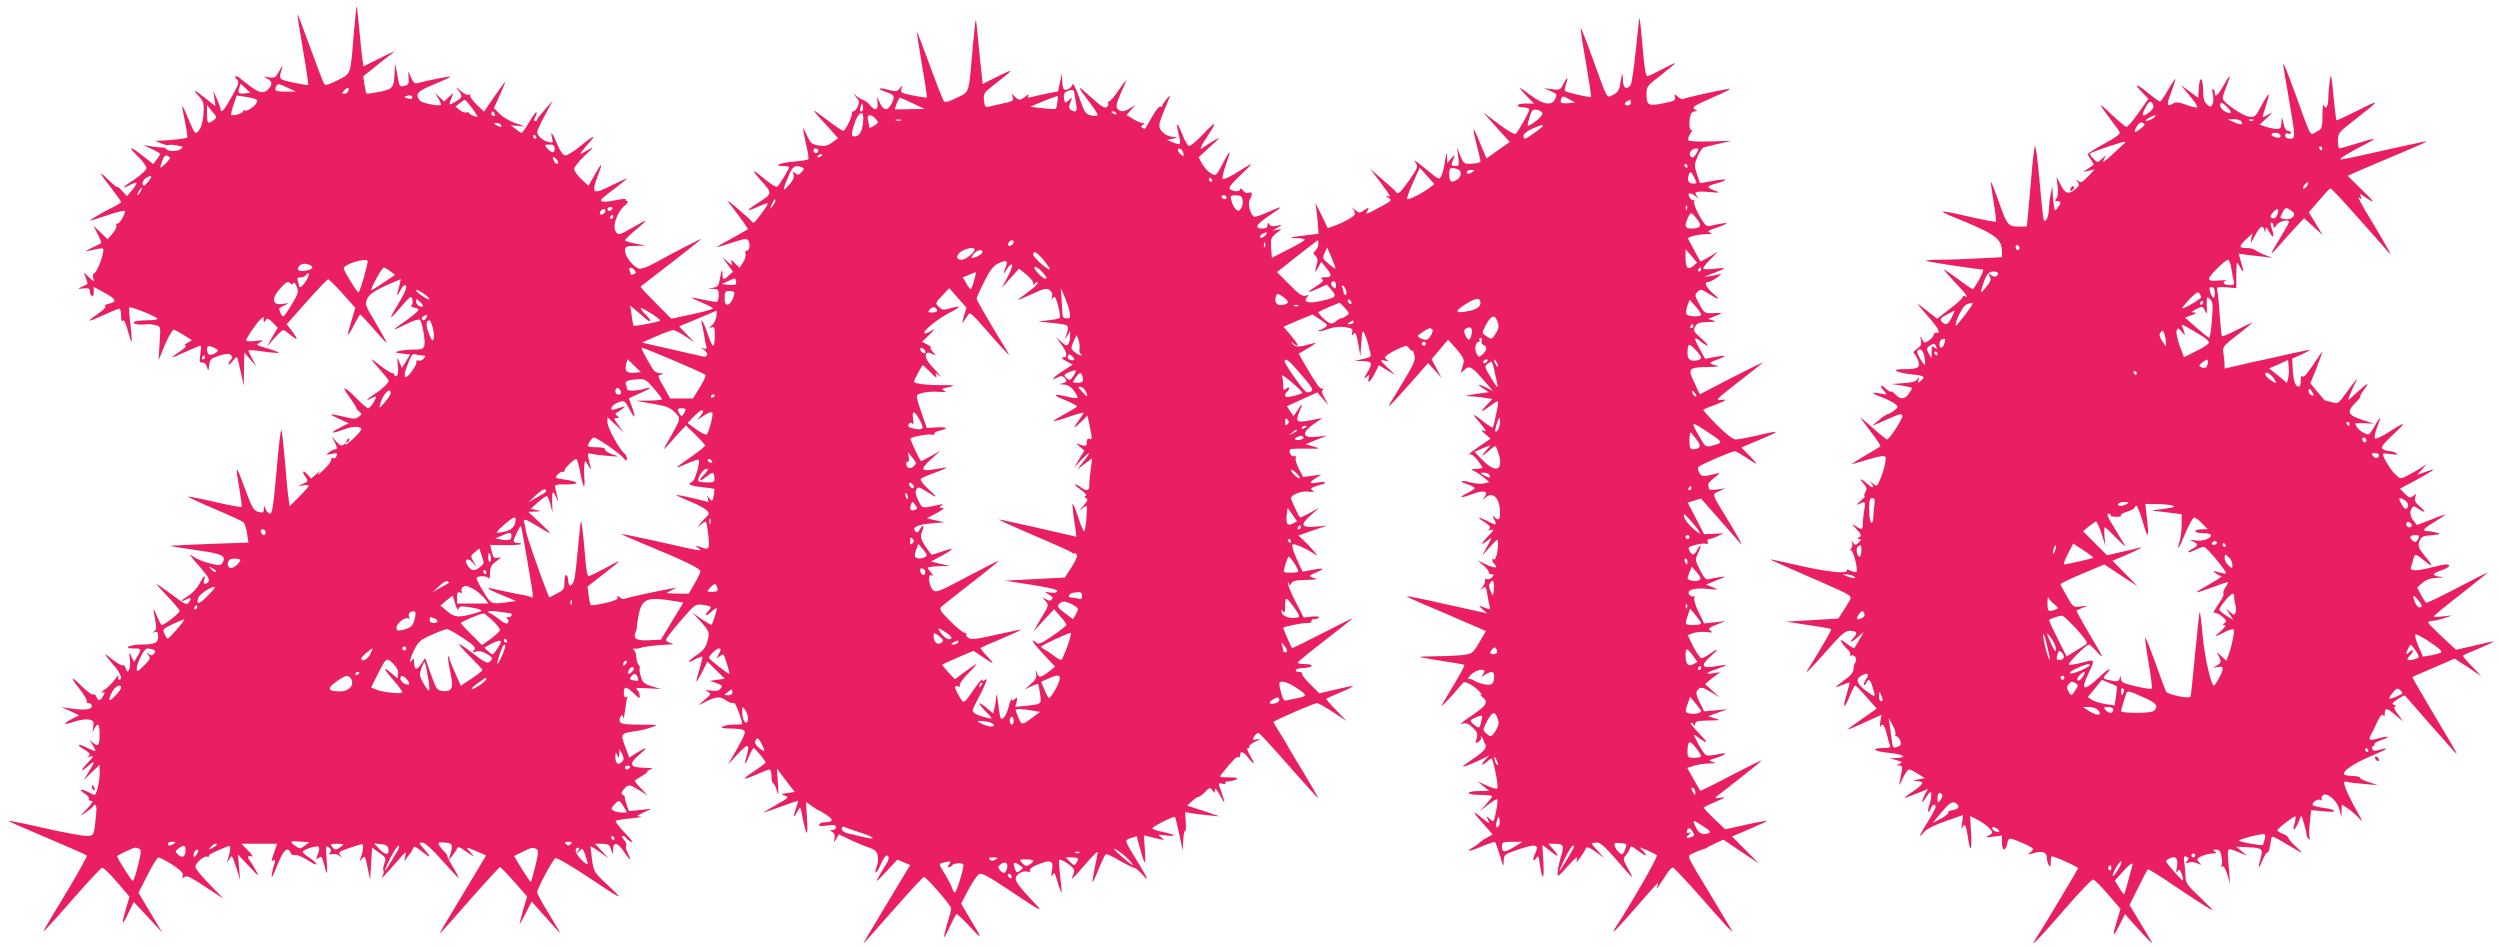 <?xml version="1.0" standalone="no"?>
<!DOCTYPE svg PUBLIC "-//W3C//DTD SVG 20010904//EN"
 "http://www.w3.org/TR/2001/REC-SVG-20010904/DTD/svg10.dtd">
<svg version="1.0" xmlns="http://www.w3.org/2000/svg"
 width="1280pt" height="486pt" viewBox="0 0 1280 486"
 preserveAspectRatio="xMidYMid meet">
<g transform="translate(0,486) scale(0.1,-0.1)"
fill="#e91e63" stroke="none">
<path d="M1811 4683 c-17 -211 -13 -199 -83 -234 -48 -24 -62 -28 -69 -17 -5
7 -36 90 -71 185 -34 95 -63 171 -65 169 -1 -1 11 -82 28 -180 17 -97 29 -179
27 -181 -2 -2 -36 4 -76 12 -79 18 -76 14 -56 80 3 10 -4 1 -16 -20 -19 -35
-24 -38 -53 -33 -29 6 -30 5 -9 -6 25 -13 28 -27 10 -50 -24 -28 -45 -27 -89
5 -24 17 -50 37 -57 44 -20 19 -39 16 -20 -3 14 -14 12 -22 -26 -90 -40 -71
-55 -88 -57 -61 0 6 -9 30 -19 52 l-18 40 6 -40 5 -39 -44 35 c-62 50 -79 58
-44 20 28 -30 30 -37 27 -94 -4 -56 -21 -97 -42 -97 -4 0 -20 32 -35 70 -16
39 -30 69 -32 67 -1 -2 5 -38 14 -80 9 -42 14 -79 12 -81 -5 -5 -81 -14 -134
-16 l-30 -1 30 -13 c17 -7 34 -11 38 -9 5 3 24 2 44 -2 33 -6 34 -7 16 -20
-18 -12 -73 -10 -73 4 0 3 -12 6 -27 6 -16 1 -44 4 -63 8 -31 7 -30 5 13 -14
26 -12 47 -24 47 -28 0 -3 -8 -16 -18 -28 l-17 -23 -58 45 c-66 52 -75 47 -17
-10 22 -21 40 -47 40 -56 0 -9 -27 -34 -62 -58 -64 -41 -72 -54 -18 -26 37 19
38 10 5 -30 l-25 -30 -25 28 c-14 15 -25 25 -25 20 0 -4 -21 13 -46 37 -54 52
-49 40 18 -46 26 -34 48 -65 48 -68 0 -4 -19 -16 -42 -27 -48 -23 -126 -69
-117 -69 3 0 44 13 92 29 48 17 87 25 87 20 0 -20 -31 -69 -40 -64 -6 3 -7 0
-4 -8 3 -8 -6 -27 -20 -43 l-25 -29 -36 35 -37 35 22 -43 c12 -24 20 -46 18
-47 -2 -2 -24 -13 -48 -24 -25 -12 -36 -19 -25 -17 93 20 88 21 82 -10 -8 -43
-36 -104 -46 -104 -5 0 -7 -10 -4 -22 6 -23 6 -23 -21 2 l-27 25 11 -29 c6
-16 9 -30 8 -30 -2 -1 -14 -8 -28 -14 -25 -12 -24 -12 7 -9 26 3 33 0 33 -14
0 -10 5 -21 10 -24 6 -4 10 5 10 20 l0 26 52 -28 c63 -34 69 -48 26 -58 -18
-4 -27 -9 -20 -12 7 -3 -4 -17 -30 -35 -70 -49 -67 -51 16 -14 43 20 82 36 87
36 5 0 9 -17 9 -37 0 -24 3 -33 8 -25 6 8 15 -9 26 -49 9 -34 18 -60 20 -58 2
2 -1 41 -6 87 -6 46 -8 85 -5 88 6 6 135 -45 143 -57 3 -5 -22 -9 -55 -9 -33
0 -63 -4 -66 -10 -6 -10 28 -15 69 -10 10 1 30 -1 43 -5 26 -6 26 -7 20 -93
l-5 -86 33 80 c19 43 39 78 45 76 6 -1 29 -14 52 -28 l41 -26 -24 -14 c-14 -8
-18 -13 -9 -14 8 0 -5 -14 -30 -30 -57 -38 -50 -38 33 0 37 17 69 30 73 30 3
0 3 -20 0 -44 -6 -38 -5 -44 10 -42 11 0 20 -9 24 -24 7 -23 7 -22 11 10 4 31
8 35 52 49 36 11 50 12 59 3 9 -9 9 -15 0 -24 -7 -7 -12 -17 -12 -22 0 -6 9 0
20 14 10 14 21 23 24 20 2 -3 11 -37 19 -75 l15 -70 1 85 2 85 30 -35 31 -35
-21 39 c-12 21 -20 40 -18 42 2 3 37 0 77 -6 40 -6 75 -8 77 -6 3 2 -23 12
-57 22 -60 17 -61 18 -39 31 22 12 20 13 -23 7 -27 -3 -48 -2 -48 3 0 11 49
84 72 106 17 17 18 17 18 0 0 -15 2 -16 10 -3 8 13 13 11 36 -11 l26 -27 -28
-48 -27 -49 37 43 c21 23 41 42 46 42 5 0 22 -12 39 -26 38 -32 40 -24 5 22
l-26 34 102 115 c56 63 106 115 110 115 5 0 38 -33 74 -73 l65 -73 -19 -65
c-27 -88 -24 -94 11 -26 16 31 31 57 33 57 3 0 34 -34 70 -75 36 -42 66 -73
66 -70 0 4 -25 49 -56 101 -52 86 -56 96 -45 122 11 27 46 49 140 89 l33 14
-6 -28 c-4 -15 -9 -37 -12 -48 -2 -11 3 -5 13 13 9 17 20 32 25 32 17 0 6 -32
-33 -96 -22 -36 -39 -68 -37 -69 2 -2 23 21 48 50 25 30 48 54 51 54 12 2 17
-38 5 -42 -6 -3 1 -8 16 -12 25 -7 26 -8 10 -24 -9 -10 -38 -32 -64 -50 -27
-18 -48 -34 -48 -37 0 -2 28 10 61 27 34 17 65 27 69 22 12 -14 29 -109 23
-131 -5 -19 -13 -22 -57 -22 -28 0 -62 -4 -76 -8 -22 -6 -20 -7 17 -12 l43 -5
-21 -35 -21 -34 -13 29 c-13 29 -13 29 -8 -16 3 -29 1 -49 -6 -53 -6 -4 -11
-2 -11 3 0 6 -6 11 -12 11 -7 0 -33 16 -57 35 -24 19 -46 35 -48 35 -3 0 16
-23 41 -51 25 -28 46 -54 46 -58 0 -12 -37 -47 -74 -70 -38 -24 -50 -39 -17
-21 31 16 33 12 14 -20 -9 -16 -22 -30 -28 -30 -6 0 -31 21 -55 46 -65 66 -88
75 -44 16 20 -28 37 -54 37 -58 0 -5 7 -15 16 -21 15 -12 14 -14 -2 -27 -15
-12 -27 -12 -75 0 -79 19 -85 16 -27 -10 l50 -23 -43 -22 c-58 -30 -49 -35 17
-10 49 18 91 18 91 0 0 -4 -18 -25 -40 -46 -22 -21 -40 -35 -40 -30 0 5 -5 4
-11 -2 -8 -8 -18 -4 -36 15 l-24 27 16 -32 c12 -25 13 -33 3 -33 -7 0 -22 -7
-33 -16 -18 -13 -17 -14 13 -8 28 6 31 4 26 -10 -4 -10 -13 -15 -20 -12 -7 3
-11 0 -8 -7 2 -7 -15 -30 -38 -52 -23 -22 -36 -31 -28 -20 12 17 10 16 -11 -3
l-26 -22 -18 20 c-24 26 -32 18 -11 -11 15 -22 14 -24 -12 -36 l-27 -13 28 5
c15 3 27 2 27 -3 0 -4 -22 -29 -49 -56 l-48 -48 -6 44 c-4 23 -12 108 -18 188
-7 80 -15 151 -18 158 -4 6 -15 -87 -25 -208 -15 -172 -22 -220 -33 -220 -7 0
-18 10 -23 23 -9 22 -9 22 -9 0 -1 -18 -5 -20 -28 -14 -25 7 -33 21 -70 122
-46 126 -50 126 -27 -5 8 -48 13 -90 11 -92 -2 -2 -64 9 -137 26 -73 17 -135
29 -137 27 -1 -2 59 -30 134 -62 76 -32 143 -63 150 -69 6 -6 14 -32 18 -57
l7 -47 -202 -7 c-110 -4 -200 -9 -198 -10 2 -2 59 -11 128 -21 134 -18 159
-29 141 -62 -10 -18 -14 -19 -65 -7 -30 7 -70 23 -88 36 -25 18 -17 6 29 -46
46 -52 59 -73 51 -82 -16 -20 -30 -15 -23 7 11 33 -3 22 -24 -19 -11 -21 -36
-49 -56 -61 -38 -23 -48 -38 -14 -20 26 14 33 9 16 -14 -11 -15 -19 -12 -86
39 -41 30 -77 55 -79 55 -3 0 23 -29 56 -64 34 -35 62 -69 62 -74 0 -10 -78
-72 -91 -72 -4 0 -14 18 -23 40 -9 22 -17 40 -19 40 -2 0 1 -23 7 -51 8 -41 8
-52 -4 -61 -12 -8 -12 -9 3 -4 13 4 17 -1 17 -23 0 -33 -17 -41 -90 -41 -25 0
-52 -5 -60 -10 -11 -7 -5 -10 23 -10 42 0 43 -2 20 -41 l-17 -29 -13 28 c-12
26 -13 26 -8 -13 6 -47 -11 -85 -21 -48 -4 13 -10 20 -16 17 -5 -3 -30 11 -56
32 -47 38 -45 33 16 -39 31 -37 41 -67 22 -67 -5 0 -7 8 -3 18 3 9 -5 2 -18
-16 -13 -18 -37 -42 -54 -53 -16 -12 -22 -18 -12 -15 15 5 16 2 7 -14 -15 -29
-28 -32 -35 -10 -4 11 -11 17 -17 14 -5 -4 -32 15 -59 42 -59 58 -63 51 -9
-17 22 -28 38 -55 34 -60 -3 -5 2 -9 10 -9 9 0 16 -7 16 -15 0 -19 -42 -23
-118 -11 l-37 6 45 -21 45 -21 -38 -20 c-51 -26 -42 -32 17 -12 26 9 58 13 72
10 23 -6 26 -11 21 -39 -5 -29 -5 -30 5 -9 18 35 28 26 28 -26 0 -59 -7 -68
-34 -45 -20 18 -20 18 -3 -9 24 -39 22 -41 -24 -18 -48 25 -64 20 -20 -6 34
-20 38 -29 19 -38 -7 -3 -2 -3 12 0 23 6 22 3 -15 -36 -39 -42 -31 -46 12 -7
30 27 29 16 -3 -36 l-26 -42 41 40 41 39 0 -45 c0 -43 -16 -109 -26 -109 -3 0
-19 7 -35 16 -39 19 -48 12 -14 -10 14 -9 23 -21 20 -26 -4 -6 2 -10 11 -10
14 0 8 -10 -21 -42 -38 -39 -38 -40 -8 -19 18 12 35 26 38 31 13 21 21 8 18
-28 -11 -123 -11 -122 -51 -122 -20 0 -117 18 -215 40 -99 23 -181 39 -183 37
-2 -2 87 -41 197 -87 110 -47 202 -87 204 -91 2 -3 -39 -77 -91 -165 -151
-250 -141 -233 -117 -209 12 11 78 85 148 165 70 80 132 146 138 147 7 1 41
-32 76 -73 l64 -75 -20 -69 c-24 -80 -17 -84 17 -9 l25 51 73 -78 73 -79 -61
102 -61 102 46 90 c25 50 50 91 57 91 6 0 38 -17 70 -37 43 -28 57 -43 54 -56
-3 -14 -2 -16 9 -7 11 9 34 -2 107 -51 l93 -61 -72 74 c-40 40 -73 81 -73 90
0 19 48 60 61 52 5 -3 9 -1 9 4 0 8 20 18 99 50 14 5 13 -20 -4 -73 -4 -14 -2
-13 8 5 15 24 15 24 36 -40 l20 -65 -5 65 -6 65 57 -60 c53 -56 55 -58 34 -20
-12 22 -26 44 -31 50 -14 16 -9 27 10 20 9 -3 2 10 -17 29 l-35 36 92 0 91 0
-14 -41 c-18 -50 -18 -52 -4 -43 7 4 9 0 6 -12 -13 -41 -19 -74 -15 -74 3 0
17 32 32 70 27 68 50 88 63 55 3 -9 13 -15 22 -13 16 2 43 -10 89 -40 12 -8
22 -10 22 -6 0 5 -16 19 -35 32 -19 12 -35 26 -35 30 0 11 68 34 80 27 6 -4 6
-15 0 -31 -13 -34 -13 -39 4 -25 11 9 16 3 25 -34 6 -25 13 -45 15 -45 2 0 1
33 -2 72 -5 67 -4 72 12 59 12 -10 13 -17 6 -27 -9 -10 -7 -11 9 -7 12 3 29
-1 39 -8 15 -13 16 -12 4 3 -11 14 -7 18 40 34 29 9 59 19 67 22 14 5 13 -28
-3 -73 -7 -19 -7 -19 7 -2 15 18 17 14 29 -45 l13 -63 5 83 5 82 37 -26 c34
-24 36 -28 26 -55 -6 -17 -8 -33 -5 -36 4 -3 2 -15 -4 -27 -11 -22 1 -10 83
84 38 43 39 44 33 15 -6 -27 -5 -28 6 -10 7 11 15 22 19 25 3 3 10 13 13 23 6
17 11 16 47 -13 47 -37 51 -33 11 13 -27 30 -28 33 -9 33 14 0 49 -32 102 -92
45 -50 82 -90 84 -89 2 2 -11 25 -27 53 -17 27 -31 54 -31 59 0 6 -7 16 -16
23 -8 8 -19 21 -25 31 -8 16 -5 18 28 15 40 -2 44 -10 27 -66 l-7 -25 20 25
c11 14 22 31 24 38 3 9 18 3 49 -20 42 -29 43 -30 21 -5 -29 32 -27 33 32 7
l46 -20 -116 -193 c-63 -105 -118 -196 -120 -202 -9 -16 17 12 162 178 76 86
141 157 145 157 4 0 37 -34 73 -75 l66 -75 -20 -67 c-10 -37 -19 -70 -19 -73
1 -3 15 22 32 55 l30 59 27 -30 c93 -105 123 -138 118 -129 -2 6 -30 52 -61
103 -31 51 -56 97 -56 103 0 19 81 170 94 175 8 3 81 -39 163 -94 188 -125
193 -127 106 -45 -72 67 -73 69 -82 133 -5 36 -8 66 -7 67 1 2 22 -12 47 -29
l44 -32 -34 37 -35 37 36 0 c31 0 38 -4 46 -27 l10 -28 1 28 c1 39 24 34 55
-13 31 -47 43 -53 21 -10 -9 17 -13 35 -9 41 3 6 -2 19 -12 30 -9 10 -12 19
-6 19 6 0 14 -4 17 -10 3 -5 16 -15 28 -21 12 -6 -2 14 -32 45 -30 30 -52 59
-48 63 4 4 40 10 80 13 39 4 61 8 47 9 -23 2 -21 4 15 21 l40 19 -58 -6 -57
-6 -12 34 c-6 19 -10 36 -9 38 1 2 -3 7 -10 12 -10 6 -9 12 5 28 24 27 28 26
79 -5 l42 -26 -34 36 c-19 19 -33 37 -30 40 2 2 20 13 39 25 19 11 31 21 25
22 -5 1 1 5 15 9 19 6 12 8 -31 9 -75 1 -82 19 -27 66 48 41 44 45 -11 11
l-39 -25 -21 56 c-25 65 -22 69 49 79 25 3 63 12 85 20 39 13 38 13 -58 14
-79 0 -99 3 -104 16 -3 8 -1 20 6 27 8 8 11 6 12 -8 1 -11 5 5 9 35 4 30 9 62
12 70 2 8 3 12 1 8 -10 -17 -21 -7 -19 17 1 33 13 32 51 -5 29 -28 32 -29 30
-10 -1 12 -8 26 -16 31 -9 6 10 8 56 5 l70 -4 -47 14 c-41 13 -49 20 -57 51
-6 20 -8 39 -6 42 3 2 0 10 -5 16 -6 7 -11 25 -12 41 -1 16 -7 33 -13 37 -6 5
-4 7 5 6 8 -1 22 1 30 4 14 6 79 14 145 17 27 2 28 3 7 8 -13 4 -23 12 -22 17
0 6 34 49 75 97 74 85 76 87 113 81 48 -7 49 -9 27 -33 -24 -27 -7 -26 22 2
13 12 23 17 23 11 0 -11 -21 -75 -27 -82 -1 -2 -24 11 -51 29 l-47 34 43 -47
c45 -50 47 -55 32 -107 -7 -25 -23 -44 -54 -65 -50 -34 -53 -45 -6 -20 18 9
34 15 36 13 2 -2 -5 -32 -15 -66 -11 -34 -17 -62 -15 -62 2 0 15 23 30 51 l26
52 44 -44 45 -44 -43 -6 c-24 -3 -38 -7 -31 -7 6 -1 24 -7 38 -12 23 -9 25
-13 14 -26 -9 -11 -23 -14 -49 -10 -29 4 -32 3 -16 -6 18 -10 17 -13 -15 -40
l-34 -29 42 20 c50 25 71 26 98 7 20 -14 27 -16 45 -16 7 0 40 -88 40 -107 0
-2 -19 -3 -42 -3 -24 0 -50 -5 -58 -10 -11 -7 1 -10 40 -10 30 0 61 -4 67 -8
14 -9 7 -26 -51 -127 l-29 -50 51 55 c54 58 63 54 43 -18 -13 -45 -4 -40 15 8
9 22 19 40 23 40 6 0 61 -66 61 -74 0 -3 -25 -21 -55 -42 -31 -20 -54 -38 -52
-40 2 -3 29 7 61 21 31 14 61 25 66 25 6 0 10 -16 10 -35 0 -19 4 -35 8 -35 5
0 13 -17 19 -37 9 -33 10 -28 6 37 l-5 75 45 -60 46 -60 -37 -5 c-34 -5 -35
-6 -13 -14 22 -8 18 -11 -45 -47 -38 -21 -66 -39 -63 -39 3 0 42 14 87 30 46
17 84 30 87 30 2 0 -2 -18 -10 -40 -16 -46 -12 -52 9 -13 14 27 14 27 25 -32
20 -101 29 -105 23 -11 l-5 90 31 -22 c16 -12 33 -22 36 -22 3 0 21 -11 40
-24 36 -24 32 -36 -14 -36 -10 0 -22 -5 -26 -12 -5 -8 5 -9 39 -5 38 5 47 4
47 -8 0 -8 -8 -15 -17 -15 -17 -1 -17 -1 -1 -10 10 -6 14 -18 11 -32 l-4 -23
13 21 13 22 57 -27 c31 -15 74 -33 96 -40 32 -11 41 -20 46 -42 3 -16 1 -41
-5 -55 -17 -47 0 -38 20 10 11 25 25 46 31 46 14 0 13 -22 -3 -45 -7 -11 -24
-38 -36 -60 -21 -37 -18 -35 36 22 l58 62 32 -14 33 -14 -116 -193 c-64 -106
-118 -197 -121 -203 -5 -11 -12 -19 166 183 74 84 137 152 142 152 12 0 139
-146 139 -161 0 -8 -9 -43 -20 -78 -11 -36 -18 -67 -16 -69 2 -2 16 24 31 57
15 34 30 61 34 61 3 0 35 -30 69 -67 67 -71 66 -69 -12 61 l-35 60 37 70 c20
38 45 74 54 80 13 8 42 -7 145 -75 195 -130 195 -130 116 -47 -43 44 -73 85
-73 97 0 24 34 45 60 38 12 -3 17 0 14 8 -3 7 15 20 48 32 61 24 74 15 63 -40
-4 -23 -3 -28 4 -17 11 16 9 20 31 -53 7 -21 14 -37 15 -35 2 2 -1 38 -7 81
-5 43 -8 81 -5 84 10 9 77 -38 77 -53 0 -9 -5 -25 -11 -37 -6 -12 9 0 33 28
78 90 98 110 98 100 0 -6 -7 -41 -15 -79 -8 -38 -13 -71 -11 -73 1 -2 16 29
31 67 16 39 32 73 37 76 4 3 36 -11 70 -32 35 -20 69 -37 77 -38 7 -2 27 -18
43 -37 35 -40 25 -17 -32 76 -65 106 -64 102 -30 114 l30 10 15 -57 c27 -97
32 -100 27 -18 l-5 79 24 -6 c13 -3 38 -9 54 -13 29 -6 29 -6 10 9 -19 15 -17
15 23 10 60 -8 52 4 -13 17 -30 6 -55 15 -55 19 0 9 110 64 116 58 2 -2 12
-42 22 -88 l17 -84 3 53 c2 29 6 51 10 48 4 -2 5 18 3 46 l-3 50 28 -5 c16 -3
56 -8 89 -11 l60 -6 -83 28 -84 27 24 22 c13 13 29 23 34 23 6 0 21 11 35 26
22 23 24 24 36 8 12 -17 13 -17 13 2 1 12 9 3 25 -26 28 -52 31 -49 10 10 -19
54 -19 53 5 47 11 -3 18 -1 14 4 -3 5 5 9 18 9 13 0 30 5 38 10 11 7 0 10 -37
10 -53 0 -53 0 -35 21 54 68 75 88 83 83 5 -3 9 2 9 10 0 25 16 19 44 -17 31
-39 34 -31 5 17 -14 25 -17 36 -8 36 7 0 9 3 5 7 -4 4 10 16 31 26 30 14 33
16 10 12 -26 -5 -27 -4 -15 15 7 11 17 19 23 17 5 -2 75 -78 155 -169 80 -91
146 -164 148 -163 2 2 -33 62 -77 135 -45 73 -81 134 -81 136 0 2 -16 28 -35
58 -19 30 -35 57 -35 59 0 7 208 97 223 97 7 0 44 -21 82 -46 l70 -46 -54 56
c-30 30 -53 57 -50 59 2 2 34 16 72 32 37 15 66 30 64 32 -2 2 -42 -6 -88 -17
l-84 -20 -47 47 c-26 25 -45 50 -42 55 3 4 -4 8 -16 8 -12 0 -18 5 -15 10 3 6
21 10 40 10 19 0 37 5 40 10 4 6 -10 10 -35 10 -23 0 -39 4 -35 9 3 5 65 56
138 112 72 56 137 107 142 112 6 6 -61 -27 -148 -72 -88 -45 -160 -81 -162
-79 -4 4 -45 98 -45 103 0 6 90 25 120 25 18 0 29 4 25 10 -3 6 3 10 14 10 11
0 22 4 25 9 3 5 -13 6 -37 4 l-42 -5 -44 86 c-24 48 -41 89 -37 93 3 3 6 0 6
-8 1 -10 3 -9 11 4 8 13 24 17 77 18 37 0 60 3 52 6 -8 2 -22 7 -30 10 -9 3 2
12 30 23 49 20 40 24 -28 11 l-43 -8 -30 65 c-17 38 -26 69 -21 74 8 8 78 -24
122 -55 19 -14 -37 51 -68 79 l-24 22 73 26 74 25 -56 -5 c-77 -8 -85 8 -28
58 l44 39 -48 -27 c-26 -14 -49 -25 -51 -23 -9 10 -46 89 -46 98 0 18 54 39
90 34 26 -3 31 -2 20 6 -12 8 -9 12 13 20 16 6 32 11 37 11 5 0 11 4 14 9 3 4
-12 5 -34 1 -47 -9 -51 -1 -12 23 l27 17 -47 -6 -46 -6 -22 42 c-12 23 -19 48
-16 55 3 9 0 12 -8 9 -14 -5 -31 24 -20 35 3 3 40 5 82 4 75 -1 76 -1 37 11
l-40 12 55 22 55 22 -52 -6 c-86 -10 -81 26 11 84 20 13 20 13 -4 8 -117 -24
-121 -22 -96 39 18 43 14 45 -11 4 l-20 -30 -17 25 -17 26 78 36 78 35 28 -33
29 -33 -20 37 c-15 26 -17 38 -9 42 7 3 6 5 -3 5 -14 1 -29 22 -100 143 l-21
37 53 31 c29 17 42 28 28 24 -76 -22 -95 -23 -110 -7 -14 15 -13 16 3 4 33
-25 26 -6 -13 41 l-39 45 74 32 75 31 41 -27 c38 -25 39 -28 23 -40 -10 -7
-22 -13 -28 -13 -5 0 -7 -2 -4 -5 3 -3 25 2 49 11 28 10 59 13 85 9 37 -5 41
-9 37 -28 -3 -16 -2 -18 5 -9 12 17 17 5 29 -64 l8 -49 5 70 c5 68 6 69 19 40
7 -16 15 -39 17 -50 2 -11 6 -30 10 -42 5 -19 1 -23 -38 -31 l-43 -10 43 -1
c48 -1 52 -10 21 -61 -18 -29 -18 -32 -3 -20 16 14 17 13 12 -8 -9 -32 9 -17
32 29 l20 39 43 -26 42 -25 -37 35 c-44 42 -46 46 -15 39 17 -4 19 -3 7 6 -13
9 -12 12 5 25 11 8 37 23 59 32 37 17 39 17 52 -1 8 -10 14 -15 15 -9 0 5 5
-4 10 -21 7 -26 2 -41 -48 -125 -31 -52 -63 -105 -71 -117 -28 -44 -5 -22 92
87 l98 111 35 -38 34 -38 -26 48 -25 48 42 50 42 50 43 -48 c29 -33 40 -54 37
-68 -3 -11 -8 -29 -11 -40 -5 -18 -5 -18 11 -2 30 30 39 25 126 -77 l25 -29
-32 17 c-44 22 -55 20 -19 -3 l29 -19 -49 -7 c-73 -9 -83 -13 -44 -14 19 -1
52 -4 73 -8 l38 -6 -33 -35 c-35 -37 -25 -35 30 6 25 19 32 21 32 9 0 -17 -22
-120 -27 -126 -2 -2 -20 9 -41 25 -55 44 -70 51 -41 18 14 -16 31 -37 38 -47
12 -15 12 -17 -5 -11 -13 4 -9 -2 10 -18 l28 -24 -63 -43 c-35 -24 -56 -41
-47 -38 11 4 25 -6 42 -28 14 -18 26 -36 26 -39 0 -3 -15 -6 -32 -7 -28 0 -30
-2 -13 -9 11 -5 34 -20 50 -33 l30 -25 -26 -7 c-15 -4 -45 -1 -69 5 -52 14
-65 6 -16 -10 20 -6 36 -15 36 -19 0 -4 -16 -15 -36 -25 -53 -25 -36 -29 26
-5 58 22 84 14 59 -18 -13 -17 -13 -17 7 0 39 33 74 -4 74 -79 0 -36 -8 -42
-29 -21 -11 10 -11 8 -2 -10 17 -33 14 -35 -29 -13 -51 26 -64 25 -22 -1 34
-22 40 -34 20 -43 -7 -3 -2 -3 12 0 23 6 22 3 -15 -36 -38 -41 -33 -46 9 -11
16 13 14 6 -8 -34 l-28 -50 41 45 c39 43 40 44 41 19 0 -42 -12 -89 -21 -83
-13 8 -11 -10 3 -24 22 -22 0 -23 -44 -2 l-43 21 30 -26 c17 -14 29 -30 28
-35 -2 -6 4 -10 13 -10 14 0 14 -3 4 -15 -7 -9 -20 -13 -27 -10 -9 3 -13 0
-10 -7 2 -7 -3 -22 -12 -33 -15 -18 -15 -19 1 -7 14 11 17 8 23 -30 3 -24 9
-52 12 -62 4 -15 2 -18 -13 -12 -43 18 -48 17 -24 -3 l25 -22 -25 6 c-14 3
-105 23 -204 45 -98 23 -180 39 -183 37 -2 -2 41 -22 94 -44 54 -23 146 -62
205 -88 l106 -46 -34 -58 c-34 -57 -36 -58 -87 -65 -29 -3 -90 -6 -136 -6 -46
0 -82 -2 -80 -4 2 -2 53 -11 113 -20 61 -9 112 -18 114 -21 2 -2 -20 -43 -49
-92 -29 -48 -59 -99 -67 -113 -13 -22 55 49 99 103 14 18 17 18 45 4 16 -8 38
-25 49 -38 13 -14 14 -20 5 -15 -8 4 -4 -1 9 -12 33 -26 24 -42 -48 -92 -61
-40 -75 -55 -45 -43 9 3 27 -5 44 -22 24 -23 27 -31 20 -56 -8 -26 -7 -27 10
-17 10 7 16 17 13 23 -4 5 -2 6 3 2 5 -5 9 -12 9 -15 0 -4 4 -12 8 -19 12 -20
-3 -40 -59 -77 -30 -20 -54 -38 -54 -41 0 -4 59 19 105 42 l30 16 -25 -28
c-24 -28 -11 -26 22 2 14 13 17 12 21 -4 17 -57 29 -134 23 -140 -3 -4 -28 3
-54 15 l-47 22 30 -25 30 -25 -52 0 c-29 0 -53 -4 -53 -10 0 -6 27 -10 60 -10
33 0 60 -3 60 -7 0 -4 -15 -23 -32 -42 l-33 -35 43 33 c24 19 45 31 48 28 3
-3 0 -31 -6 -62 -12 -56 -12 -56 -32 -38 -21 18 -21 18 -8 -7 11 -21 6 -19
-36 15 -51 41 -46 30 20 -44 l39 -44 -29 -15 c-15 -8 -34 -21 -42 -29 -7 -7
-23 -18 -34 -24 -42 -23 -8 -18 50 8 34 14 64 24 67 21 3 -3 14 -34 25 -69 16
-57 19 -60 19 -29 1 35 2 36 79 62 84 28 103 25 84 -17 -16 -35 -15 -53 2 -30
12 17 14 15 20 -31 13 -88 24 -80 18 12 l-5 88 44 -34 c43 -34 45 -26 6 18
l-20 22 25 0 c54 0 58 -6 41 -63 -9 -29 -17 -65 -18 -82 -2 -28 0 -27 52 30
41 46 53 54 47 35 -5 -20 -2 -18 18 11 14 20 27 41 29 48 3 7 21 0 49 -20 l45
-33 -32 35 c-18 19 -33 37 -33 39 0 3 11 6 24 6 19 1 41 -18 101 -87 42 -49
79 -89 81 -89 3 0 -7 20 -22 45 -23 41 -25 48 -12 63 8 9 18 25 22 36 6 17 8
17 40 -8 42 -31 56 -34 30 -5 l-19 21 40 -16 c22 -10 44 -21 48 -25 7 -7 -129
-244 -208 -364 -34 -52 -6 -26 96 91 128 146 123 142 115 117 -5 -18 -5 -18 6
-3 7 10 24 36 38 58 13 22 29 39 36 38 6 -2 68 -68 139 -148 128 -146 172
-194 162 -175 -2 6 -50 85 -105 177 -137 227 -127 203 -89 221 17 9 39 17 47
19 8 2 17 5 20 8 3 3 23 13 44 23 l40 18 90 -61 91 -61 -68 69 -69 69 91 39
c50 21 89 39 87 41 -2 2 -51 -7 -108 -20 l-105 -23 -57 54 c-31 30 -55 56 -53
58 2 2 30 16 63 30 48 20 53 24 24 20 -29 -5 -32 -4 -20 7 9 6 64 50 123 96
59 46 107 86 107 88 0 2 -70 -32 -156 -77 -85 -45 -157 -80 -158 -79 -2 2 -18
29 -35 60 l-32 57 32 11 c18 6 53 11 78 12 36 1 41 3 21 8 -24 7 -23 8 15 20
58 19 65 31 11 19 -26 -5 -53 -8 -60 -5 -7 3 -25 29 -41 58 -27 53 -27 53 -4
36 57 -41 60 -35 9 17 -30 31 -49 56 -43 56 6 0 14 -6 16 -12 3 -8 6 -6 6 5 1
14 12 17 69 18 63 1 65 1 32 11 l-35 11 50 18 50 18 -60 -6 -60 -5 -23 47
c-18 36 -20 50 -11 61 16 19 23 18 72 -11 l42 -26 -37 34 -38 34 23 20 c12 11
31 25 42 32 17 10 14 10 -17 5 -53 -9 -47 1 13 21 62 21 60 26 -5 14 -74 -14
-82 3 -26 52 45 40 40 43 -12 7 -14 -10 -31 -18 -37 -18 -6 0 -24 27 -41 59
l-29 59 29 11 c16 5 47 7 67 5 28 -4 34 -3 23 5 -18 12 -13 17 36 36 l39 15
-55 -6 -55 -6 -29 60 c-17 35 -25 65 -21 72 5 8 4 11 -2 7 -6 -4 -16 0 -23 7
-19 24 21 38 93 31 60 -5 61 -5 27 8 l-35 14 55 22 c53 21 53 21 15 16 -22 -3
-48 -8 -57 -11 -13 -4 -24 8 -44 47 -25 51 -26 53 -10 87 19 40 16 54 -4 17
-16 -30 -26 -31 -40 -5 -9 17 -6 20 31 30 23 6 47 9 55 6 8 -3 11 0 7 10 -3 8
1 14 8 14 8 1 28 7 44 15 l30 14 -50 -2 -50 -2 -42 81 -42 81 34 10 34 11 93
-106 c51 -58 99 -113 106 -121 21 -26 -3 21 -63 119 -84 138 -81 127 -43 145
l33 15 -42 -6 c-28 -4 -44 -2 -44 5 -1 6 -2 15 -3 21 -1 5 15 21 34 36 22 16
28 24 15 21 -71 -19 -83 -19 -95 3 -7 12 -8 26 -3 30 10 11 171 80 185 80 5 0
28 -13 51 -28 70 -47 74 -47 28 1 l-45 46 40 17 c21 9 64 27 94 40 68 29 55
30 -55 4 -47 -11 -96 -20 -108 -20 -15 0 -48 26 -97 75 -41 41 -72 76 -69 78
2 2 27 12 54 22 63 23 75 33 33 27 -28 -4 -16 8 87 88 66 51 125 97 130 103 6
5 -65 -29 -156 -76 l-166 -86 -28 60 c-35 73 -31 78 70 80 39 1 61 3 50 6 -49
11 -49 16 0 33 54 20 45 24 -22 11 l-43 -8 -29 53 c-31 58 -30 64 9 34 44 -35
44 -21 0 18 -39 34 -42 40 -31 60 10 18 21 22 64 23 40 1 46 3 27 9 l-25 7 25
10 c14 6 32 13 40 16 8 4 -7 6 -34 4 -48 -2 -49 -2 -75 45 -24 43 -25 48 -10
63 15 16 20 15 58 -9 53 -34 64 -33 21 2 -18 16 -34 36 -36 45 -1 10 2 15 6
12 5 -3 26 7 47 21 21 15 30 24 21 21 -9 -3 -34 -8 -55 -11 -34 -6 -32 -4 16
14 73 27 75 32 8 24 -31 -4 -57 -3 -57 2 0 4 17 26 38 47 l37 39 -43 -27 c-24
-14 -45 -25 -46 -23 -2 2 -17 29 -34 61 l-31 58 25 10 c14 5 44 9 67 10 31 0
37 2 22 8 -16 6 -10 11 33 25 82 28 66 32 -34 9 -17 -4 -27 6 -53 52 -18 32
-30 64 -27 72 3 8 2 11 -4 8 -5 -3 -14 4 -20 15 -14 26 5 27 34 3 12 -10 15
-11 9 -3 -25 27 -13 33 55 27 59 -5 63 -4 35 6 -48 18 -48 23 2 37 70 20 62
28 -13 14 -37 -7 -67 -12 -68 -11 -1 1 -8 22 -16 47 -14 41 -13 49 3 88 10 23
24 44 31 47 7 2 42 11 78 19 l65 15 -108 -3 c-60 -2 -110 0 -113 6 -3 5 2 20
11 35 9 14 12 22 6 19 -7 -5 -11 5 -11 28 0 46 9 66 29 66 14 1 13 2 -3 11
-16 10 -1 19 95 61 63 27 101 47 84 44 -62 -10 -229 -47 -237 -53 -5 -3 -18 3
-28 12 -18 16 -18 16 -14 -2 5 -16 -4 -21 -61 -32 -77 -16 -85 -11 -85 51 0
34 5 41 75 94 41 32 73 59 72 61 -2 1 -32 -13 -68 -32 -35 -19 -69 -35 -75
-35 -8 0 -16 52 -24 150 -7 83 -14 149 -16 147 -2 -2 -10 -77 -19 -167 -9 -90
-21 -170 -27 -177 -22 -26 -38 -14 -39 30 -1 43 -3 40 -14 -25 -4 -29 -13 -42
-35 -53 -35 -18 -26 -35 -110 198 -29 81 -55 145 -57 143 -2 -2 10 -81 27
-176 16 -96 28 -175 26 -177 -4 -4 -126 24 -133 31 -3 3 -1 19 5 35 14 40 7
40 -14 0 -15 -29 -18 -31 -57 -26 l-42 6 33 -15 c36 -16 36 -17 22 -45 -17
-31 -60 -24 -120 21 -29 22 -56 40 -59 40 -3 0 13 -18 34 -40 l39 -40 -42 0
c-23 0 -42 -4 -42 -10 0 -5 14 -10 30 -10 17 0 30 -5 30 -10 0 -14 -59 -118
-71 -126 -6 -3 -45 20 -87 52 l-77 58 67 -76 68 -75 -60 -42 -59 -42 -16 38
c-9 21 -24 55 -32 76 -23 57 -24 40 -3 -43 11 -41 20 -80 20 -86 0 -6 -19 -11
-43 -12 -42 -2 -43 -1 -60 40 l-17 43 6 -47 c6 -45 5 -48 -16 -48 -16 0 -20 4
-16 15 17 43 17 49 -3 25 l-21 -25 -1 35 c-1 27 -3 21 -10 -22 -4 -32 -13 -67
-19 -78 -11 -20 -12 -20 -52 12 -22 18 -51 42 -65 52 -25 19 -25 19 -13 0 11
-17 6 -29 -35 -87 -46 -66 -58 -76 -69 -58 -3 5 -34 33 -68 62 l-62 54 45 -60
c61 -81 64 -86 42 -79 -11 3 -10 0 5 -8 21 -13 20 -15 -49 -52 -62 -34 -70
-36 -59 -17 11 22 11 22 -15 5 -24 -16 -27 -16 -48 2 -17 15 -19 15 -8 2 7 -9
10 -22 6 -28 -8 -12 -58 -40 -103 -56 l-34 -12 -34 71 c-19 40 -32 63 -29 53
3 -11 8 -49 11 -86 l5 -67 -83 -10 c-67 -8 -74 -10 -35 -12 26 0 47 -4 47 -8
0 -5 -38 -27 -84 -50 l-84 -43 -4 51 c-3 47 0 53 27 75 29 23 29 23 5 18 l-25
-5 25 15 25 16 -29 -6 c-19 -5 -31 -2 -37 7 -7 11 -9 10 -9 -3 0 -12 -8 -18
-24 -18 -46 0 -37 19 31 65 77 51 77 55 -3 20 -31 -14 -62 -25 -69 -25 -20 0
-39 65 -26 89 16 28 13 41 -5 34 -11 -4 -22 1 -30 12 -8 10 -14 13 -14 7 0
-14 -29 -15 -50 -2 -12 8 -2 22 55 77 39 36 59 59 45 51 -14 -8 -49 -30 -77
-47 -29 -18 -57 -30 -62 -27 -5 3 2 35 15 71 13 36 22 65 19 65 -3 0 -16 -21
-29 -47 -41 -78 -40 -77 -70 -58 -15 10 -34 32 -43 49 l-16 31 59 54 c54 49
56 52 19 31 -22 -13 -44 -27 -50 -32 -28 -24 -21 -1 16 53 22 33 39 62 36 65
-2 2 -30 -23 -61 -57 -31 -33 -62 -59 -69 -56 -6 2 -21 26 -32 55 -29 71 -36
74 -21 8 14 -60 13 -62 -31 -44 l-28 11 30 7 c25 6 26 8 7 9 -32 1 -59 17 -72
41 -9 16 -4 37 24 103 32 74 33 79 11 52 -14 -16 -25 -34 -25 -38 0 -5 -4 -6
-9 -2 -5 3 -24 -21 -42 -52 -40 -71 -35 -66 -49 -58 -9 6 -9 10 1 16 11 7 11
9 -1 9 -8 0 -30 9 -49 21 l-33 20 23 27 24 26 -27 -17 c-33 -21 -52 -22 -67
-3 -9 10 -4 29 18 80 17 36 29 66 27 66 -1 0 -20 -25 -41 -55 -20 -30 -42 -55
-47 -55 -5 0 -7 -4 -4 -9 3 -5 0 -14 -7 -19 -10 -9 -30 4 -82 51 -74 67 -75
63 -8 -25 24 -31 43 -61 43 -66 0 -5 -14 -7 -32 -3 -30 6 -34 13 -62 90 -16
47 -32 78 -34 70 -6 -17 -22 -29 -39 -29 -8 0 -14 16 -14 43 l-2 42 -10 -46
-10 -47 -56 -11 c-31 -6 -67 -14 -80 -18 -19 -5 -22 -3 -16 8 5 8 0 7 -12 -3
-11 -10 -25 -18 -33 -18 -7 0 -19 8 -27 18 -13 16 -14 15 -8 -5 5 -19 0 -22
-47 -32 -29 -7 -62 -14 -74 -17 -19 -5 -22 -1 -26 32 -4 35 -1 39 55 83 102
79 104 83 20 42 l-82 -41 -5 53 c-4 28 -11 101 -17 162 -5 60 -11 111 -13 112
-2 2 -8 -59 -15 -134 -22 -251 -15 -230 -81 -263 -44 -22 -60 -26 -68 -17 -5
7 -38 90 -72 184 -35 95 -64 172 -66 170 -1 -1 11 -76 26 -167 16 -90 27 -166
25 -169 -2 -2 -34 3 -70 10 -58 11 -65 15 -60 33 6 20 5 20 -9 3 -12 -16 -19
-17 -56 -7 -52 14 -64 6 -16 -10 46 -15 50 -23 31 -60 -20 -39 -41 -38 -60 3
l-15 32 3 -32 c4 -39 -13 -43 -40 -10 -10 12 -25 23 -33 25 -8 2 -24 11 -35
20 -20 17 -20 17 -1 -6 16 -18 17 -26 8 -47 -6 -14 -16 -25 -22 -25 -5 0 -9
-3 -8 -8 5 -12 -34 -92 -44 -92 -5 0 -37 21 -71 47 -93 69 -95 71 -52 22 22
-24 53 -58 68 -75 l28 -32 -31 -22 c-24 -17 -38 -20 -69 -15 -34 6 -42 12 -60
53 -21 45 -21 45 -16 12 3 -19 11 -56 17 -82 7 -26 9 -50 6 -54 -4 -3 -35 -8
-70 -11 -71 -6 -114 -22 -60 -23 17 0 32 -3 32 -6 0 -10 -51 -94 -61 -100 -5
-3 -31 12 -57 34 -74 61 -81 61 -25 -3 59 -66 59 -66 -18 -115 -59 -38 -62
-46 -11 -24 61 26 62 26 62 20 0 -10 -64 -96 -71 -96 -4 0 -10 4 -13 9 -3 5
-34 33 -68 62 -35 30 -58 47 -52 39 6 -8 32 -43 59 -78 26 -34 46 -64 44 -66
-2 -2 -39 -22 -81 -46 -43 -23 -78 -43 -78 -45 0 -2 34 8 76 22 63 21 78 23
85 12 12 -18 7 -55 -8 -52 -6 1 -9 -6 -6 -16 3 -11 -3 -31 -13 -45 l-17 -27
-24 23 c-22 21 -23 21 -17 3 6 -17 4 -17 -21 5 l-28 25 28 -38 28 -38 -21 -19
c-28 -26 -32 -25 -33 8 -1 31 -5 22 -14 -30 -5 -30 -10 -37 -33 -41 l-27 -4
28 -2 c23 -1 27 -5 27 -30 0 -17 -4 -32 -8 -35 -5 -3 -35 1 -68 9 -32 7 -60
12 -62 11 -1 -2 22 -13 53 -26 30 -12 55 -26 55 -29 0 -4 -48 -18 -106 -30
l-107 -23 -80 81 c-45 44 -79 82 -77 84 3 2 74 57 158 122 83 65 152 119 152
121 0 4 -141 -69 -248 -128 -32 -17 -61 -27 -72 -23 -28 9 -70 63 -70 91 0 22
4 24 53 25 l52 2 -52 10 c-29 5 -53 13 -53 17 0 4 25 28 56 54 31 25 53 46 49
46 -3 0 -34 -16 -66 -35 -70 -41 -75 -42 -89 -16 -14 27 13 100 48 128 15 12
21 22 14 23 -7 0 -11 4 -8 9 3 4 -18 3 -47 -3 -28 -7 -60 -10 -69 -8 -22 4
-16 10 65 71 31 24 57 45 57 47 0 2 -36 -14 -80 -36 -95 -48 -103 -42 -71 45
29 77 26 80 -13 12 l-33 -58 -37 34 c-20 19 -36 42 -36 52 0 10 24 40 53 67
52 49 52 49 12 27 -36 -21 -39 -21 -26 -4 8 11 26 32 40 48 38 42 16 32 -49
-22 -32 -27 -67 -48 -77 -47 -11 2 -25 23 -38 54 -24 59 -40 80 -29 38 7 -28
6 -29 -21 -22 -28 7 -54 31 -55 51 0 6 18 44 40 85 l40 75 -39 -45 c-22 -25
-41 -48 -41 -52 0 -5 -5 -8 -10 -8 -7 0 -7 7 0 21 7 11 9 23 7 25 -3 3 -19
-20 -37 -50 -17 -31 -35 -56 -40 -56 -4 0 -18 9 -31 20 l-24 19 40 -4 c39 -5
38 -4 -12 13 -29 9 -67 31 -83 48 l-31 30 30 67 c17 37 29 67 27 67 -2 0 -27
-34 -56 -76 l-52 -76 -39 38 c-21 20 -35 42 -32 47 4 6 1 7 -6 2 -8 -4 -25 4
-44 21 -17 16 -25 20 -16 9 30 -38 29 -43 -6 -64 -39 -23 -39 -23 -24 16 l10
28 -23 -22 -24 -23 -24 23 -23 22 17 -28 c10 -16 15 -31 13 -34 -9 -8 -96 9
-106 21 -28 34 -17 48 71 84 48 20 86 38 84 40 -4 3 -124 -21 -169 -34 -13 -4
-21 4 -32 28 l-15 33 2 -34 c3 -30 -1 -36 -22 -41 -24 -6 -25 -4 -36 59 -10
58 -12 61 -13 25 -3 -94 -6 -99 -77 -114 -36 -7 -66 -11 -68 -9 -2 2 -6 23
-10 46 l-6 43 77 61 c43 34 80 64 83 66 3 3 -32 -13 -77 -36 l-82 -41 -5 33
c-3 17 -10 86 -16 152 -6 65 -12 120 -14 122 -1 2 -8 -63 -15 -144z m-556
-301 c-33 -4 -39 1 -30 28 l7 22 25 -24 25 -23 -27 -3z m220 28 l40 -19 -52 0
c-38 -1 -53 3 -53 12 0 15 10 27 19 26 3 0 24 -9 46 -19z m309 -15 c-4 -8 -13
-15 -21 -15 -13 0 -13 3 -3 15 7 8 16 15 21 15 5 0 6 -7 3 -15z m3716 -7 c1
-7 5 -32 9 -55 8 -44 2 -53 -27 -35 -10 7 -10 15 -2 37 11 28 11 29 -8 12 -19
-17 -20 -17 -24 8 -4 17 0 29 11 35 23 13 41 12 41 -2z m-3393 -34 c-2 -2 -12
-1 -22 3 -18 6 -18 7 1 13 17 7 33 -5 21 -16z m-792 -6 c13 -13 -42 -61 -62
-54 -8 3 -12 2 -8 -3 5 -9 -53 -27 -61 -19 -2 3 3 26 12 52 l16 47 47 -7 c25
-3 51 -11 56 -16z m4099 -10 c-2 -17 -6 -33 -8 -35 -2 -2 -32 -1 -67 3 l-64 7
45 20 c25 10 56 23 70 27 14 5 26 9 26 9 1 1 0 -13 -2 -31z m2618 -6 c-39 -4
-47 1 -38 23 5 14 9 14 38 -2 l33 -18 -33 -3z m-3357 -2 l60 -28 -77 -1 -77
-1 10 30 c6 17 14 30 17 30 4 -1 34 -14 67 -30z m-2256 -26 c31 -44 32 -46 10
-39 -13 4 -25 11 -27 16 -2 4 -9 6 -15 3 -7 -2 -22 3 -34 13 l-21 17 22 18
c11 9 23 17 26 17 3 0 20 -20 39 -45z m5931 31 c0 -8 -7 -15 -15 -15 -26 0
-18 20 13 29 1 1 2 -6 2 -14z m-3934 -42 c-11 -11 -17 4 -9 23 7 18 8 18 11 1
2 -10 1 -21 -2 -24z m-3322 -48 c-30 -22 -34 -18 -34 31 l0 46 26 -32 c26 -30
26 -31 8 -45z m6803 35 c2 -8 -15 -28 -37 -43 -44 -31 -45 -31 -28 25 10 34
15 39 37 36 14 -2 27 -10 28 -18z m-5364 -4 c4 -10 1 -13 -8 -9 -8 3 -12 9 -9
14 7 12 11 11 17 -5z m3182 4 c3 -6 -1 -7 -9 -4 -18 7 -21 14 -7 14 6 0 13 -4
16 -10z m-1295 -24 c0 -49 -13 -85 -32 -92 -30 -9 -33 2 -14 61 18 57 46 76
46 31z m64 -5 c16 -17 15 -19 -9 -35 -18 -12 -25 -13 -25 -4 0 7 -3 23 -6 36
-8 28 16 30 40 3z m129 -8 c-7 -2 -19 -2 -25 0 -7 3 -2 5 12 5 14 0 19 -2 13
-5z m-2048 -23 c8 -13 -5 -13 -25 0 -13 8 -13 10 2 10 9 0 20 -4 23 -10z
m5335 -4 c0 -7 -83 -66 -92 -66 -4 0 -8 7 -8 15 0 9 19 24 43 35 43 19 57 23
57 16z m-5155 -56 c3 -5 1 -10 -4 -10 -6 0 -11 5 -11 10 0 6 2 10 4 10 3 0 8
-4 11 -10z m95 -60 c0 -24 -13 -26 -34 -4 -21 21 -20 24 9 24 18 0 25 -5 25
-20z m1350 -9 c0 -17 -18 -21 -24 -6 -3 9 0 15 9 15 8 0 15 -4 15 -9z m1869
-17 c3 -16 1 -17 -13 -5 -19 16 -21 34 -3 29 6 -3 14 -13 16 -24z m2631 7
c-15 -29 -29 -35 -37 -16 -6 17 11 35 35 35 9 0 10 -5 2 -19z m-7820 -30 c0
-4 -11 -18 -25 -31 -28 -27 -29 -25 -14 18 7 20 15 29 25 25 8 -3 14 -8 14
-12z m3340 15 c0 -2 -7 -7 -16 -10 -8 -3 -12 -2 -9 4 6 10 25 14 25 6z m-1354
-43 c-4 -4 -11 -1 -16 7 -16 25 -11 35 7 17 9 -9 13 -20 9 -24z m5784 -13 c0
-5 -2 -10 -4 -10 -3 0 -8 5 -11 10 -3 6 -1 10 4 10 6 0 11 -4 11 -10z m-4535
-6 c14 -6 14 -8 -1 -25 -14 -16 -20 -17 -32 -6 -13 10 -15 9 -9 -7 5 -13 -2
-29 -24 -54 -35 -39 -34 -30 2 56 18 41 31 48 64 36z m3215 -105 c-38 -29
-108 -64 -115 -58 -3 4 10 41 29 83 l35 77 38 -42 37 -41 -24 -19z m159 77 c2
-11 -5 -26 -15 -33 -31 -22 -44 -16 -44 23 0 33 2 35 27 32 18 -2 29 -10 32
-22z m61 4 c-19 -13 -30 -13 -30 0 0 6 10 10 23 10 18 0 19 -2 7 -10z m1135
-30 c15 -28 14 -30 -4 -30 -25 0 -34 14 -26 40 8 26 12 25 30 -10z m-7912 -15
c-10 -13 -21 -25 -25 -25 -15 0 -8 29 10 39 29 17 34 12 15 -14z m5442 5 c3
-5 1 -10 -4 -10 -6 0 -11 5 -11 10 0 6 2 10 4 10 3 0 8 -4 11 -10z m-5485 -60
c-6 -11 -13 -20 -16 -20 -2 0 0 9 6 20 6 11 13 20 16 20 2 0 0 -9 -6 -20z
m5560 -30 c0 -5 -4 -10 -9 -10 -6 0 -13 5 -16 10 -3 6 1 10 9 10 9 0 16 -4 16
-10z m82 -15 c3 -14 -1 -33 -8 -42 -11 -16 -14 -16 -28 -3 -8 8 -18 27 -21 43
-7 25 -5 27 23 27 24 0 31 -5 34 -25z m-2392 -3 c0 -5 -7 -17 -15 -28 -14 -18
-14 -17 -4 9 12 27 19 34 19 19z m4667 -44 c-3 -8 -6 -5 -6 6 -1 11 2 17 5 13
3 -3 4 -12 1 -19z m-5502 2 c-3 -5 -10 -10 -16 -10 -5 0 -9 5 -9 10 0 6 7 10
16 10 8 0 12 -4 9 -10z m-35 -9 c0 -12 -20 -25 -27 -18 -7 7 6 27 18 27 5 0 9
-4 9 -9z m5589 -43 c27 -34 18 -48 -31 -48 -31 0 -35 14 -16 55 14 31 17 31
47 -7z m-5549 12 c0 -5 -5 -10 -11 -10 -5 0 -7 5 -4 10 3 6 8 10 11 10 2 0 4
-4 4 -10z m3337 -97 c-9 -9 -20 -13 -24 -9 -4 4 -1 11 7 16 25 16 35 11 17 -7z
m-1287 -32 c0 -12 -20 -25 -27 -18 -7 7 6 27 18 27 5 0 9 -4 9 -9z m1560 -10
c0 -11 -7 -26 -15 -34 -13 -13 -13 -16 1 -27 8 -7 12 -21 9 -31 -15 -56 -15
-63 2 -32 l18 33 27 -34 c30 -37 28 -46 -11 -46 -19 0 -22 -3 -12 -9 11 -7 4
-15 -28 -35 -54 -35 -52 -40 6 -14 l47 21 24 -28 c28 -33 22 -39 -55 -56 -62
-14 -92 -7 -72 18 12 14 11 15 -6 9 -16 -5 -35 8 -84 58 l-63 63 104 82 c56
44 104 81 106 81 1 0 2 -9 2 -19z m-273 -13 c-3 -8 -6 -5 -6 6 -1 11 2 17 5
13 3 -3 4 -12 1 -19z m-1487 -15 c0 -17 -46 -53 -67 -53 -29 0 -30 23 0 43 22
16 67 23 67 10z m1848 -98 c-2 -2 -18 9 -36 25 -31 25 -32 29 -20 55 l13 28
23 -53 c12 -29 21 -54 20 -55z m-1808 85 c0 -11 -33 -30 -51 -30 -8 0 -5 7 6
20 19 21 45 27 45 10z m3638 -73 c-27 -22 -38 -9 -38 48 l0 39 30 -34 29 -35
-21 -18z m-3324 31 c19 -24 33 -44 31 -47 -8 -7 -85 61 -85 75 0 24 17 15 54
-28z m-3462 -3 c5 -6 -36 -153 -46 -162 -5 -5 -76 110 -76 123 0 20 107 54
122 39z m3268 -31 c-15 -37 -11 -43 6 -11 8 15 19 25 25 22 5 -4 -4 -30 -22
-63 l-31 -57 44 49 45 50 36 -28 c20 -16 37 -36 37 -45 0 -13 2 -13 9 -2 5 7
11 9 14 4 3 -5 -19 -26 -49 -48 -30 -22 -54 -40 -54 -42 0 -1 33 13 73 31 62
29 76 32 91 21 12 -9 16 -21 12 -37 -3 -13 -3 -17 0 -10 3 6 9 12 13 12 10 0
35 -100 26 -108 -3 -4 -30 -9 -58 -12 l-52 -6 78 -8 c85 -9 84 -8 63 -71 -5
-13 -2 -12 8 5 l15 25 0 -25 c1 -14 -4 -32 -9 -40 -7 -12 -13 -11 -37 10 l-27
25 27 -37 c31 -42 35 -68 10 -68 -12 -1 -6 -7 16 -19 l33 -18 -51 -33 c-49
-31 -66 -54 -23 -31 13 7 22 7 30 -1 18 -18 15 -26 -10 -31 -18 -3 -16 -5 8
-6 21 -1 37 -10 53 -32 13 -17 20 -33 17 -36 -3 -3 -28 0 -56 7 -72 17 -72 6
-1 -21 33 -13 57 -27 55 -31 -3 -4 -32 -22 -65 -39 -32 -18 -58 -34 -56 -35 2
-2 37 7 77 21 40 14 75 24 77 22 1 -2 -8 -19 -22 -37 -34 -46 -31 -50 9 -11
l34 33 11 -52 c14 -65 14 -73 -2 -67 -9 3 -13 -3 -13 -17 1 -21 -3 -23 -39
-11 -17 6 -17 4 4 -12 l23 -20 -27 -44 -26 -44 35 38 c48 50 56 47 14 -5 l-33
-43 38 30 39 29 -8 -60 c-4 -32 -8 -69 -7 -81 1 -26 -15 -29 -43 -8 -10 8 -23
15 -29 15 -5 0 7 -12 28 -27 22 -15 33 -29 27 -31 -9 -3 -9 -7 1 -13 11 -6 7
-15 -16 -41 -17 -18 -20 -24 -7 -14 12 11 23 17 25 15 6 -9 -5 -129 -12 -129
-4 0 -18 32 -30 70 -13 39 -26 70 -28 70 -3 0 -2 -19 1 -42 3 -24 9 -62 12
-84 l5 -42 -192 44 c-105 24 -197 44 -203 44 -6 -1 72 -36 174 -80 102 -43
191 -83 198 -89 6 -7 12 -8 12 -4 0 4 5 2 11 -4 8 -8 1 -26 -24 -66 l-35 -54
-154 -8 -153 -8 136 -21 c95 -15 135 -25 132 -33 -3 -8 -16 -10 -36 -7 -28 5
-30 4 -12 -7 28 -17 28 -16 20 -28 -4 -8 -13 -8 -28 0 -22 12 -22 11 -4 -8 18
-20 17 -23 -23 -89 l-40 -69 53 58 54 58 31 -36 c18 -19 32 -39 32 -44 0 -4
-32 -30 -70 -56 -54 -37 -73 -46 -82 -37 -7 7 -16 12 -21 12 -5 0 19 -30 53
-67 l62 -66 -23 -19 c-49 -38 -59 -41 -69 -16 -10 23 -10 23 -5 -2 4 -19 -3
-31 -28 -53 l-32 -28 33 16 c19 9 35 15 37 13 2 -2 6 -24 10 -50 8 -54 9 -53
-73 -62 l-54 -5 7 26 c5 23 4 25 -9 14 -13 -11 -16 -11 -17 0 0 8 -6 -8 -13
-34 -13 -49 -31 -76 -42 -65 -3 3 -9 37 -13 75 -6 45 -9 56 -11 33 -1 -19 -5
-46 -9 -59 l-6 -24 -32 27 c-47 40 -52 31 -8 -15 39 -40 39 -41 13 -35 -48 11
-78 25 -78 37 0 6 7 23 15 37 43 79 67 136 51 123 -13 -11 -16 -11 -16 -1 0 8
-18 -13 -41 -46 -56 -81 -54 -80 -78 -39 -25 43 -27 59 -5 51 9 -4 13 -2 8 5
-3 6 15 33 42 60 27 27 46 49 43 49 -3 0 -29 -18 -58 -39 l-52 -39 -34 36
c-18 20 -32 38 -31 39 2 2 38 18 81 37 l79 34 40 -27 c67 -45 73 -46 32 -3
-22 23 -38 43 -35 45 2 2 50 23 107 47 56 24 101 44 100 46 -2 1 -59 -10 -128
-26 -102 -23 -127 -26 -142 -16 -10 7 -15 16 -11 19 3 4 0 7 -8 7 -8 0 -41 27
-74 60 -52 52 -57 62 -45 74 8 7 80 64 158 125 79 61 140 111 135 110 -4 0
-78 -38 -163 -83 -137 -73 -157 -81 -171 -69 -23 19 -31 86 -10 78 12 -5 11
-2 -2 13 -9 10 -17 22 -17 25 0 4 26 7 58 8 l57 1 -49 11 -50 12 60 32 c64 35
62 42 -6 18 -23 -8 -45 -15 -49 -15 -3 0 -18 20 -34 44 -23 37 -26 48 -17 71
13 34 6 45 -10 15 -9 -16 -15 -19 -23 -11 -20 20 11 36 81 41 l67 6 -45 10
-45 10 50 27 c33 17 43 26 30 27 -17 0 -18 2 -5 11 11 8 8 9 -14 4 -88 -19
-83 -20 -104 22 -14 27 -17 44 -11 56 9 15 13 15 47 -6 65 -41 68 -39 17 7
-30 28 -46 49 -40 55 6 5 38 19 73 31 34 13 61 24 60 26 -2 1 -25 -2 -53 -7
-81 -15 -87 -4 -30 48 l50 45 -46 -26 c-25 -14 -49 -26 -53 -26 -6 0 -58 111
-54 115 9 9 79 22 102 20 14 -2 24 0 21 5 -3 5 8 11 25 15 49 11 42 20 -13 17
l-52 -3 -22 63 c-38 111 -38 106 0 116 19 6 57 8 83 6 35 -3 43 -2 29 5 -18 8
-17 9 10 16 54 12 51 14 -30 13 -74 0 -135 8 -135 18 0 8 40 84 45 84 2 0 20
-17 40 -37 23 -25 33 -31 29 -18 -7 20 -7 20 17 0 13 -11 3 3 -23 31 -45 46
-57 72 -42 87 4 3 16 1 28 -5 21 -11 21 -11 2 11 -11 11 -15 21 -10 21 5 1 -3
7 -18 16 l-27 14 37 36 c32 31 33 34 9 19 -16 -9 -31 -14 -34 -11 -11 10 71
76 131 106 60 31 59 38 -4 20 -29 -8 -38 -7 -53 9 -19 18 -19 20 17 57 l36 39
44 -50 44 -50 -13 -45 c-9 -31 -10 -39 -2 -27 7 10 17 26 23 34 12 17 8 21
138 -127 69 -78 84 -92 62 -57 -81 131 -156 260 -156 268 0 5 18 44 39 87 30
60 47 81 72 93 42 20 51 16 39 -17z m-3566 10 c25 -10 19 -22 -14 -29 -37 -8
-55 1 -39 21 12 15 28 18 53 8z m3773 -70 c-10 -10 -68 47 -60 59 3 5 19 -5
36 -22 17 -17 28 -34 24 -37z m-3358 37 l24 -18 -62 -42 c-33 -23 -61 -39 -61
-37 0 16 56 116 65 116 5 0 21 -9 34 -19z m1250 5 c9 -10 8 -15 -4 -20 -8 -3
-15 -4 -15 -2 0 3 -3 11 -6 20 -8 20 9 21 25 2z m5461 4 c0 -5 -5 -10 -11 -10
-5 0 -7 5 -4 10 3 6 8 10 11 10 2 0 4 -4 4 -10z m-3723 -58 c-6 -23 -14 -42
-17 -42 -3 0 -14 13 -23 30 l-18 30 33 13 c18 8 34 14 35 13 1 -1 -4 -20 -10
-44z m-3418 3 c-20 -33 -39 -46 -39 -26 0 5 -3 16 -6 25 -4 11 0 16 14 16 12
0 24 5 27 10 3 6 10 10 15 10 5 0 0 -16 -11 -35z m2198 -21 c-3 -3 -20 -4 -39
-2 l-33 4 35 16 c31 15 35 15 38 1 2 -8 2 -17 -1 -19z m-2265 7 c2 7 10 -1 17
-18 11 -27 9 -35 -25 -91 -20 -34 -40 -62 -44 -62 -9 0 -25 39 -18 44 1 1 14
7 28 14 23 11 22 11 -12 6 -62 -10 -60 34 3 97 15 15 24 18 34 9 10 -8 14 -8
17 1z m5338 -12 c0 -18 -2 -19 -15 -9 -15 12 -12 30 6 30 5 0 9 -10 9 -21z
m53 -29 c3 -11 1 -20 -4 -20 -5 0 -9 4 -9 9 0 5 -3 17 -7 27 -4 11 -3 15 4 11
6 -4 13 -16 16 -27z m-4695 -40 c3 -7 -12 -1 -32 12 -20 13 -36 27 -36 31 0
12 64 -29 68 -43z m3278 -65 c5 -31 4 -35 -15 -35 -16 0 -21 6 -22 28 0 15 -2
50 -4 77 l-4 50 19 -42 c10 -24 22 -58 26 -78z m-1716 96 c0 -24 -21 -61 -35
-61 -11 0 -15 10 -15 35 0 31 3 35 25 35 14 0 25 -4 25 -9z m2833 -52 c-5 -5
-19 -10 -33 -11 -25 -3 -37 19 -26 48 5 13 11 12 37 -7 17 -12 27 -25 22 -30z
m-4428 -17 c-9 -9 -35 8 -35 24 0 16 2 16 20 -1 11 -10 18 -20 15 -23z m4755
17 c0 -6 -4 -7 -10 -4 -5 3 -10 11 -10 16 0 6 5 7 10 4 6 -3 10 -11 10 -16z
m660 1 c0 -23 -23 -37 -79 -46 -52 -8 -52 4 2 38 50 33 77 36 77 8z m1130 -60
c0 -15 -70 -12 -76 3 -3 8 0 27 6 43 l11 29 30 -33 c16 -18 29 -37 29 -42z
m-1824 33 c24 -26 24 -28 8 -40 -10 -7 -22 -13 -28 -13 -5 0 -17 -7 -27 -16
-13 -11 -22 -13 -36 -6 -21 12 -58 51 -52 55 4 4 102 46 107 47 2 0 14 -12 28
-27z m-239 11 c-3 -3 -12 -4 -19 -1 -8 3 -5 6 6 6 11 1 17 -2 13 -5z m-3344
-63 c34 -31 36 -13 2 19 -14 13 -25 27 -25 32 0 9 100 -53 100 -63 0 -6 -131
-32 -136 -26 -2 2 -7 26 -10 53 l-7 49 24 -20 c13 -11 36 -31 52 -44z m1495
41 c2 -7 -7 -12 -23 -12 -24 0 -26 2 -15 15 14 17 31 16 38 -3z m-1130 -32
c-2 -16 -13 -37 -23 -46 -17 -13 -17 -15 -2 -10 15 5 17 -2 17 -44 0 -28 -4
-50 -9 -50 -4 0 -16 24 -25 53 -17 54 -42 102 -33 62 3 -11 8 -38 12 -60 3
-22 8 -48 11 -57 4 -14 1 -16 -13 -12 -17 5 -17 5 0 -6 26 -17 22 -42 -5 -35
-13 3 -88 20 -167 38 l-144 33 73 32 c40 18 79 32 87 32 8 0 35 -14 61 -31
l47 -32 -39 41 -39 41 24 10 c13 5 56 23 94 39 39 17 71 31 73 31 2 1 2 -12 0
-29z m-1484 -5 c-7 -16 -24 -21 -24 -6 0 8 7 13 27 20 1 1 0 -6 -3 -14z m5484
-24 c8 -22 6 -34 -10 -59 -19 -30 -20 -31 -44 -16 -29 19 -28 17 -8 57 28 54
48 60 62 18z m-5452 -29 c6 -22 7 -47 4 -58 -5 -14 -10 -8 -24 28 -17 43 -16
68 3 68 4 0 11 -17 17 -38z m4714 28 c0 -5 -8 -10 -17 -10 -15 0 -16 2 -3 10
19 12 20 12 20 0z m1740 -20 c0 -5 -5 -10 -11 -10 -5 0 -7 5 -4 10 3 6 8 10
11 10 2 0 4 -4 4 -10z m-1136 -44 c-8 -33 -18 -33 -32 -1 -9 20 -8 26 6 34 23
13 34 -1 26 -33z m-201 28 c10 -10 -16 -54 -32 -54 -18 0 -48 17 -41 23 16 13
55 37 61 37 3 0 8 -3 12 -6z m-1806 -101 c-2 -12 1 -24 7 -27 8 -3 8 -5 0 -5
-7 -1 -21 7 -32 17 -20 16 -20 19 -6 52 l16 35 10 -25 c5 -14 7 -35 5 -47z
m2059 42 c-3 -9 1 -18 9 -21 21 -8 19 -27 -4 -48 -19 -17 -20 -17 -31 4 -12
22 -5 60 11 60 6 0 7 5 4 10 -3 6 -1 10 5 10 7 0 9 -7 6 -15z m-286 -15 c0 -5
-4 -10 -10 -10 -5 0 -10 5 -10 10 0 6 5 10 10 10 6 0 10 -4 10 -10z m1410 -71
c0 -11 -32 -20 -51 -14 -14 5 -19 16 -19 39 0 18 3 36 7 40 7 7 62 -51 63 -65z
m-7596 41 c10 -10 -31 -33 -44 -25 -6 3 -10 15 -10 26 0 16 4 19 23 14 12 -4
26 -11 31 -15z m2336 -56 c85 -36 158 -69 162 -73 4 -3 -9 -32 -28 -63 l-36
-58 -58 0 -59 0 -30 54 c-36 63 -36 63 -13 69 11 3 9 5 -8 6 -14 0 -30 9 -36
19 -44 72 -65 112 -57 112 5 0 78 -30 163 -66z m1288 47 c3 -8 -1 -12 -9 -9
-7 2 -15 10 -17 17 -3 8 1 12 9 9 7 -2 15 -10 17 -17z m-2576 -21 c17 0 18 -2
8 -15 -7 -9 -19 -14 -27 -11 -8 3 -13 0 -11 -7 4 -15 -40 -77 -54 -77 -12 0
-6 29 17 84 11 27 20 36 31 32 9 -3 25 -6 36 -6z m3338 -20 c0 -5 -9 -6 -19
-3 -12 3 -17 11 -14 19 4 11 9 12 19 3 8 -6 14 -15 14 -19z m-4450 10 c0 -5
-5 -10 -11 -10 -5 0 -7 5 -4 10 3 6 8 10 11 10 2 0 4 -4 4 -10z m2199 -78
c-40 -4 -52 8 -43 42 l7 27 34 -33 34 -33 -32 -3z m3415 -12 c51 -59 62 -77
50 -83 -8 -5 -19 -7 -24 -5 -16 5 -119 152 -113 161 8 14 20 5 87 -73z m951
70 c-3 -5 -11 -10 -16 -10 -6 0 -7 5 -4 10 3 6 11 10 16 10 6 0 7 -4 4 -10z
m55 -25 c0 -5 -5 -3 -10 5 -5 8 -10 20 -10 25 0 6 5 3 10 -5 5 -8 10 -19 10
-25z m-21 -12 c5 -21 12 -54 16 -73 6 -32 4 -31 -30 24 -34 56 -36 61 -19 73
23 17 22 18 33 -24z m-2153 -38 c-14 -21 -20 -24 -32 -14 -20 17 -18 24 14 35
35 14 38 10 18 -21z m47 -4 c6 -25 0 -31 -30 -31 -23 0 -23 1 -7 25 20 30 30
32 37 6z m1125 -82 c1 -3 -18 -10 -43 -16 -36 -8 -45 -8 -45 3 0 7 5 16 10 19
6 3 10 11 10 17 0 7 -6 6 -15 -2 -13 -11 -15 -8 -15 18 0 17 -3 39 -7 49 -5
15 97 -70 105 -88z m-3320 22 c23 -27 42 -52 42 -55 0 -3 -30 -7 -67 -7 l-68
-1 85 -15 c70 -11 90 -19 114 -43 34 -33 35 -28 -34 -150 -23 -39 -25 -48 -10
-30 12 14 40 45 62 69 l40 43 49 -48 c27 -27 49 -51 49 -55 0 -4 -30 -29 -67
-55 -94 -65 -96 -69 -29 -39 32 14 61 24 63 21 10 -9 -19 -108 -33 -113 -29
-11 -12 -20 48 -27 34 -3 63 -8 65 -9 2 -2 0 -18 -3 -36 -6 -29 -8 -30 -21
-14 -14 17 -14 17 -9 1 3 -10 4 -18 3 -18 -1 1 -38 9 -82 20 -44 10 -81 17
-83 16 -1 -2 33 -18 77 -36 74 -31 103 -55 84 -69 -4 -4 -19 -20 -33 -36 -22
-26 -22 -28 -2 -11 12 11 24 17 27 14 3 -3 8 -35 12 -72 6 -71 5 -73 -44 -56
-26 9 -27 9 -9 -5 27 -20 27 -20 -194 30 -107 24 -196 42 -198 41 -1 -2 42
-21 95 -43 232 -96 311 -134 309 -149 -1 -8 -15 -37 -31 -64 l-29 -50 -61 1
c-60 1 -60 1 -30 15 l30 15 -30 -5 c-61 -10 -229 -47 -237 -52 -5 -3 -16 0
-24 7 -12 10 -15 10 -12 -1 2 -9 -19 -18 -65 -28 -37 -8 -70 -13 -72 -10 -3 2
-8 25 -11 50 l-6 45 81 63 c44 34 81 64 81 67 0 2 -33 -15 -73 -37 -41 -22
-78 -40 -84 -40 -6 0 -13 41 -17 98 -4 53 -11 122 -15 152 -6 50 -8 43 -20
-90 -7 -80 -16 -158 -20 -174 -9 -38 -31 -46 -31 -12 0 13 -4 28 -10 31 -6 4
-10 -10 -10 -34 0 -37 -3 -42 -39 -60 l-39 -20 -11 27 c-36 91 -102 282 -107
307 -2 17 -7 38 -10 48 -7 22 3 22 46 -4 104 -63 106 -63 40 -1 l-65 61 35 2
c35 1 35 1 6 8 l-29 6 37 33 c20 17 40 32 45 32 4 0 13 -19 19 -42 l11 -43 -2
53 c-2 58 4 65 21 25 11 -26 11 -27 7 -3 -3 14 -8 35 -11 48 -6 21 -4 22 57
22 73 0 65 15 -14 25 -46 7 -48 8 -31 26 9 10 21 16 25 13 5 -3 9 0 9 6 0 12
48 60 61 60 4 0 13 -31 20 -70 14 -78 26 -94 21 -26 -2 23 -2 54 0 67 3 24 4
24 21 -6 10 -16 15 -21 12 -10 -4 11 -9 33 -12 49 -5 24 -3 28 13 23 10 -3 48
-8 84 -11 65 -5 65 -5 25 8 -22 8 -39 19 -37 25 1 7 -15 11 -43 11 -25 0 -45
3 -45 6 0 13 22 44 31 44 15 0 131 -80 151 -105 14 -16 17 -17 18 -4 0 9 -6
22 -14 28 -26 22 -86 132 -86 159 l0 26 42 -39 42 -40 -28 38 c-23 32 -25 37
-9 37 15 0 16 2 3 11 -10 7 -11 12 -4 15 6 3 20 12 30 20 18 14 18 15 -6 8
-14 -4 -31 -9 -37 -11 -7 -3 -13 -1 -13 5 0 13 20 28 47 36 19 6 26 0 47 -41
28 -54 33 -46 11 16 l-15 42 55 25 c62 27 72 37 23 23 -42 -12 -88 -12 -88 0
0 5 -3 16 -6 24 -6 16 14 23 72 26 25 1 38 -8 72 -48z m-168 -23 c0 -5 -7 -8
-15 -8 -15 0 -20 21 -8 33 7 7 23 -11 23 -25z m2381 5 c11 -29 8 -29 -22 3
-21 23 -22 26 -5 23 10 -2 22 -14 27 -26z m-3561 -6 c0 -7 -14 -28 -30 -47
-28 -32 -30 -33 -24 -10 13 50 54 94 54 57z m6680 -2 c7 -9 8 -15 2 -15 -5 0
-12 7 -16 15 -3 8 -4 15 -2 15 2 0 9 -7 16 -15z m-5020 -9 c0 -3 -4 -8 -10
-11 -5 -3 -10 -1 -10 4 0 6 5 11 10 11 6 0 10 -2 10 -4z m-150 -73 c0 -5 -5
-15 -10 -23 -9 -13 -11 -13 -20 0 -15 22 -12 30 10 30 11 0 20 -3 20 -7z m90
-10 c0 -3 -8 -16 -17 -27 -18 -20 -18 -20 7 -3 35 24 50 30 57 24 7 -7 -16
-97 -28 -111 -4 -4 -28 6 -53 25 l-46 33 32 33 c30 31 48 41 48 26z m1108 -42
c15 -26 19 -42 12 -46 -14 -8 -70 4 -70 15 0 15 18 21 24 8 3 -7 4 4 1 25 -7
48 6 47 33 -2z m1884 -23 c-9 -9 -12 -7 -12 12 0 19 3 21 12 12 9 -9 9 -15 0
-24z m1088 10 c0 -25 -16 -55 -24 -47 -5 5 15 69 21 69 2 0 3 -10 3 -22z
m1071 -55 c74 -49 74 -50 7 -67 -24 -5 -29 -1 -57 48 -47 82 -46 83 50 19z
m-2061 33 c0 -2 -7 -7 -16 -10 -8 -3 -12 -2 -9 4 6 10 25 14 25 6z m-50 -21
c0 -2 -10 -9 -22 -15 -22 -11 -22 -10 -4 4 21 17 26 19 26 11z m2049 -49 c23
-31 16 -46 -21 -46 -15 0 -18 9 -18 47 0 26 4 43 8 38 5 -6 18 -23 31 -39z
m-2015 15 c3 -5 -5 -11 -19 -13 -26 -5 -35 6 -12 15 19 8 25 8 31 -2z m930
-73 c-28 -31 -11 -23 32 15 21 18 22 18 33 -14 33 -95 -6 -118 -78 -45 l-42
43 38 16 c21 9 40 16 42 16 3 1 -8 -13 -25 -31z m-2914 -59 c0 -4 -7 -12 -15
-19 -17 -14 -35 -5 -35 16 0 8 4 13 9 10 4 -3 6 7 4 22 l-5 27 21 -25 c11 -14
21 -28 21 -31z m-1045 11 c3 -5 2 -10 -4 -10 -5 0 -13 5 -16 10 -3 6 -2 10 4
10 5 0 13 -4 16 -10z m-40 -70 c-33 -34 -26 -40 12 -10 33 26 38 25 41 -5 2
-23 -2 -25 -36 -25 -21 0 -41 3 -45 6 -11 11 23 64 40 64 13 0 10 -7 -12 -30z
m3050 -18 c-7 -7 -45 29 -45 41 0 6 11 0 25 -13 14 -13 23 -26 20 -28z m970
17 c11 -17 2 -18 -25 -4 -24 14 -24 14 -3 15 12 0 25 -5 28 -11z m-2947 -57
c6 -18 -15 -14 -22 4 -4 10 -1 14 6 12 6 -2 14 -10 16 -16z m3982 -12 c0 -5
-5 -10 -11 -10 -5 0 -7 5 -4 10 3 6 8 10 11 10 2 0 4 -4 4 -10z m-5867 -20
c-4 -4 -26 -17 -48 -29 l-40 -23 38 36 c21 20 42 34 48 30 6 -3 7 -10 2 -14z
m1855 -31 c-3 -8 -7 -3 -11 10 -4 17 -3 21 5 13 5 -5 8 -16 6 -23z m35 -60
c-21 -7 -28 4 -18 29 6 16 8 15 21 -3 13 -17 13 -20 -3 -26z m1936 -26 l22
-32 -22 -12 c-28 -14 -36 -1 -31 46 2 20 5 35 6 33 2 -2 12 -17 25 -35z m2083
-88 c7 -13 -3 -7 -28 14 -37 33 -52 54 -53 76 0 12 64 -60 81 -90z m-6062 68
c-1 -36 -16 -54 -52 -64 -22 -5 -42 -8 -44 -6 -6 6 76 77 88 77 4 0 8 -3 8 -7z
m997 -25 c-3 -7 -5 -2 -5 12 0 14 2 19 5 13 2 -7 2 -19 0 -25z m-937 -189 c35
-206 34 -193 13 -184 -10 4 -29 8 -43 10 -14 2 -56 11 -93 19 -99 23 -102 19
-14 -18 l79 -33 -48 -7 c-79 -10 -80 -10 -118 53 -20 32 -36 64 -36 70 0 15
57 14 63 -1 3 -7 6 5 6 27 1 33 7 44 34 63 23 17 26 22 10 17 -24 -6 -27 -3
-37 38 l-6 27 75 -1 c42 -1 79 2 82 5 4 3 -3 6 -15 6 -12 0 -22 4 -22 10 0 12
33 81 37 77 2 -2 17 -82 33 -178z m3960 171 c0 -5 -5 -10 -11 -10 -5 0 -7 5
-4 10 3 6 8 10 11 10 2 0 4 -4 4 -10z m-5300 -25 c0 -8 -4 -15 -9 -15 -5 0
-11 7 -15 15 -3 9 0 15 9 15 8 0 15 -7 15 -15z m1253 -36 c-5 -5 -25 -6 -43
-2 l-35 6 40 17 c34 15 40 15 43 2 2 -8 0 -18 -5 -23z m6037 11 c0 -5 -4 -10
-10 -10 -5 0 -10 5 -10 10 0 6 5 10 10 10 6 0 10 -4 10 -10z m-3978 -32 c-9
-9 -12 -7 -12 12 0 19 3 21 12 12 9 -9 9 -15 0 -24z m1938 12 c0 -5 -2 -10 -4
-10 -3 0 -8 5 -11 10 -3 6 -1 10 4 10 6 0 11 -4 11 -10z m-1872 -81 c-17 -11
-45 -11 -52 0 -4 5 -1 22 5 38 l11 28 25 -29 c19 -23 22 -31 11 -37z m-2279
-51 c-28 -24 -45 -23 -63 4 -23 33 -2 47 25 17 l21 -24 -17 29 c-17 29 -17 30
6 49 l23 19 13 -39 c13 -35 12 -39 -8 -55z m54 52 c3 -11 1 -23 -4 -26 -5 -3
-9 6 -9 20 0 31 6 34 13 6z m4115 -36 c13 -20 21 -38 18 -41 -6 -7 -66 -7 -72
-1 -5 6 18 78 25 78 3 0 16 -16 29 -36z m-5398 18 c0 -5 -9 -17 -20 -27 -24
-22 -50 -14 -43 14 4 15 13 21 34 21 16 0 29 -4 29 -8z m7410 -7 c0 -8 -2 -15
-4 -15 -2 0 -6 7 -10 15 -3 8 -1 15 4 15 6 0 10 -7 10 -15z m-7534 -53 c-4 -3
-14 2 -24 12 -16 18 -16 18 6 6 13 -6 21 -14 18 -18z m7593 -43 c-12 -7 -46
-3 -58 7 -2 2 2 17 9 33 l12 30 26 -30 c21 -25 23 -32 11 -40z m-3964 51 c3
-5 3 -15 -1 -21 -6 -11 -23 6 -24 24 0 10 18 9 25 -3z m-2245 -10 c0 -5 -2
-10 -4 -10 -3 0 -8 5 -11 10 -3 6 -1 10 4 10 6 0 11 -4 11 -10z m-192 -54 c-2
-2 -21 -13 -43 -25 l-40 -23 33 31 c18 18 38 29 43 25 6 -3 9 -7 7 -8z m5349
-48 c-3 -22 -4 -21 -15 6 -10 22 -10 32 0 44 11 13 13 13 16 -6 2 -12 2 -32
-1 -44z m-3974 22 c4 -17 0 -20 -25 -20 -30 0 -31 0 -13 20 10 11 21 20 25 20
4 0 10 -9 13 -20z m-2611 -42 c-42 -43 -59 -46 -47 -9 6 20 75 64 85 55 2 -3
-15 -23 -38 -46z m1371 31 c18 -12 40 -32 50 -45 l18 -24 -81 0 -80 0 0 31 c0
24 4 30 16 25 8 -3 12 -2 9 4 -8 14 3 30 21 30 8 0 29 -10 47 -21z m3107 -30
c0 -15 -4 -19 -16 -15 -9 3 -24 6 -33 6 -33 0 -18 25 16 27 28 3 33 0 33 -18z
m-3209 -41 c7 -24 14 -36 16 -27 3 14 12 16 46 12 23 -3 51 -9 62 -13 17 -6
13 -9 -20 -19 -88 -25 -107 -23 -145 9 l-35 30 30 25 c17 13 31 24 32 25 1 0
8 -19 14 -42z m1131 13 l37 -6 -58 -95 -57 -95 -62 -3 c-66 -3 -83 8 -66 46 4
9 6 21 5 26 -1 5 4 33 10 63 18 80 45 89 191 64z m3166 -34 c27 -39 29 -45 14
-49 -34 -8 -77 6 -80 27 -3 17 -1 17 7 5 8 -11 11 -5 11 28 0 50 4 49 48 -11z
m-3701 21 c-3 -8 -6 -5 -6 6 -1 11 2 17 5 13 3 -3 4 -12 1 -19z m2563 -3 c33
-17 35 -21 17 -53 l-13 -22 -42 31 c-34 25 -40 34 -31 45 15 18 33 18 69 -1z
m3147 -17 c-3 -8 -6 -5 -6 6 -1 11 2 17 5 13 3 -3 4 -12 1 -19z m-7627 2 c0
-5 -5 -10 -11 -10 -5 0 -7 5 -4 10 3 6 8 10 11 10 2 0 4 -4 4 -10z m1598 -29
c19 -1 14 -21 -5 -21 -12 0 -14 -3 -6 -8 7 -4 9 -13 4 -20 -5 -9 -18 -5 -46
18 -21 16 -42 30 -46 30 -5 0 -9 4 -9 8 0 5 21 5 48 1 26 -4 53 -8 60 -8z
m6102 -53 c0 -4 -18 -8 -40 -8 -44 0 -45 2 -28 50 l11 34 29 -34 c15 -19 28
-38 28 -42z m-6585 30 c-4 -18 -12 -38 -19 -44 -6 -7 -26 -15 -43 -19 -28 -6
-33 -4 -33 12 1 22 46 57 62 47 7 -4 8 -3 4 4 -9 16 1 32 20 32 12 0 14 -7 9
-32z m397 -15 c21 -20 38 -42 38 -48 0 -7 -21 -26 -46 -45 l-46 -33 -54 54
c-30 29 -54 56 -54 59 0 6 99 49 115 49 5 1 26 -16 47 -36z m-298 11 c23 -9
20 -24 -4 -24 -11 0 -20 7 -20 15 0 17 2 18 24 9z m-1316 -54 c-24 -27 -46
-50 -49 -50 -3 0 -11 11 -17 25 -11 23 -8 25 41 49 29 13 56 25 60 25 4 1 -11
-21 -35 -49z m3960 -51 c-13 -9 -43 13 -60 44 -7 14 0 12 32 -9 29 -19 37 -30
28 -35z m-2498 5 c59 -40 68 -49 58 -62 -11 -13 -10 -14 9 -8 15 5 34 1 53
-11 34 -19 36 -26 16 -42 -11 -9 -29 0 -85 44 -39 30 -71 51 -71 47 0 -4 27
-34 60 -67 33 -33 60 -62 60 -66 0 -3 -25 -23 -55 -43 l-56 -37 -29 67 c-17
36 -30 71 -30 77 0 6 -2 8 -5 5 -3 -3 2 -38 10 -77 19 -84 11 -104 -39 -99
-28 3 -32 9 -60 86 l-29 83 -20 -30 c-22 -35 -37 -32 -37 7 0 21 -2 24 -10 12
-20 -31 -10 14 14 59 19 37 33 48 87 71 35 16 70 29 77 29 7 1 44 -20 82 -45z
m2457 -11 c2 -6 -4 -13 -13 -17 -19 -7 -34 9 -34 38 0 17 2 17 22 4 12 -8 23
-19 25 -25z m639 -29 c-13 -36 -27 -68 -30 -71 -4 -4 -19 3 -34 15 -15 12 -37
27 -49 34 -13 6 -23 14 -23 17 0 6 139 70 152 71 4 0 -3 -30 -16 -66z m-2871
26 c3 -5 1 -10 -4 -10 -6 0 -11 5 -11 10 0 6 2 10 4 10 3 0 8 -4 11 -10z m-34
-17 c-5 -10 -16 -27 -24 -38 -15 -20 -15 -20 -37 0 l-21 19 33 18 c44 23 62
23 49 1z m2344 7 c-3 -5 -14 -10 -23 -10 -15 0 -15 2 -2 10 20 13 33 13 25 0z
m1685 -42 c0 -4 -4 -8 -10 -8 -5 0 -10 4 -10 9 0 5 -3 18 -6 28 -5 16 -4 16
10 -1 9 -11 16 -23 16 -28z m-4006 10 c-8 -28 -33 -78 -38 -78 -2 0 3 23 12
50 9 28 20 50 25 50 4 0 5 -10 1 -22z m-504 2 c0 -5 -4 -10 -10 -10 -5 0 -10
5 -10 10 0 6 5 10 10 10 6 0 10 -4 10 -10z m5584 -22 c-7 -10 -34 -10 -34 0 0
4 5 13 12 20 9 9 14 9 19 0 4 -7 5 -16 3 -20z m-6880 16 c13 -5 14 -9 5 -20
-9 -12 -15 -12 -28 -2 -14 12 -15 11 -2 -5 13 -16 11 -22 -22 -55 -31 -31 -37
-33 -37 -17 1 32 38 105 54 105 8 0 22 -3 30 -6z m1111 -24 c-14 -28 -45 -42
-45 -21 0 8 48 50 58 51 1 0 -4 -13 -13 -30z m1795 24 c0 -3 -5 -15 -12 -27
-10 -20 -10 -21 6 -8 9 8 18 12 20 10 7 -8 35 -99 30 -99 -9 0 -104 75 -104
82 0 11 38 48 50 48 6 0 10 -3 10 -6z m4980 -34 l21 -29 -22 -12 c-27 -14 -39
1 -39 49 0 37 9 35 40 -8z m-6632 -90 l-3 -23 -32 27 c-46 39 -41 23 12 -37
25 -29 45 -56 45 -61 0 -11 -94 -2 -133 13 l-27 11 31 62 c47 93 48 94 82 60
19 -19 28 -37 25 -52z m1164 48 c-7 -7 -12 -8 -12 -2 0 14 12 26 19 19 2 -3
-1 -11 -7 -17z m-1012 -59 c7 -39 10 -72 7 -75 -6 -6 -47 64 -47 81 0 17 18
65 24 65 2 0 10 -32 16 -71z m1049 25 c-17 -21 -31 -17 -19 6 6 11 15 18 21
14 6 -4 6 -11 -2 -20z m5471 16 c0 -5 -5 -10 -11 -10 -5 0 -7 5 -4 10 3 6 8
10 11 10 2 0 4 -4 4 -10z m-1110 -18 c0 -4 -6 -14 -12 -22 -7 -7 -2 -6 12 3
32 22 50 21 50 -2 0 -42 -10 -52 -49 -45 -20 4 -45 13 -57 21 -11 7 -25 10
-30 6 -5 -5 2 4 15 20 22 25 71 38 71 19z m-5760 -6 c0 -3 -4 -8 -10 -11 -5
-3 -10 -1 -10 4 0 6 5 11 10 11 6 0 10 -2 10 -4z m1424 -22 c8 -22 5 -24 -22
-17 -18 4 -20 8 -11 19 15 18 25 18 33 -2z m2142 -60 c-16 -30 -33 -51 -37
-47 -4 4 -15 25 -23 45 l-16 37 43 19 c59 27 68 13 33 -54z m-3607 48 c16 -31
-13 -62 -57 -62 -64 0 -70 14 -22 49 50 36 65 38 79 13z m284 0 c10 -10 14
-21 11 -25 -10 -10 -44 12 -44 28 0 20 13 19 33 -3z m407 1 c0 -11 -69 -57
-75 -51 -3 3 12 17 32 31 42 30 43 30 43 20z m2531 -36 c-10 -9 -11 -8 -5 6 3
10 9 15 12 12 3 -3 0 -11 -7 -18z m1620 -11 c54 -36 54 -40 -1 -51 -19 -3 -43
-9 -52 -11 -13 -4 -19 5 -27 33 -6 21 -11 44 -11 51 0 22 40 13 91 -22z
m-6021 4 c0 -15 -59 -77 -60 -62 0 17 20 55 34 64 15 11 26 10 26 -2z m3130
-25 c0 -9 -9 -15 -22 -15 -22 1 -23 1 -4 15 25 19 26 19 26 0z m2800 -39 c0
-7 -11 -16 -25 -18 -29 -6 -33 6 -7 21 24 14 32 13 32 -3z m2160 -57 c0 -10
-38 -18 -60 -12 -23 6 -24 9 -8 53 l11 33 28 -34 c16 -19 29 -37 29 -40z
m-4880 -36 c0 -13 -4 -23 -9 -23 -12 0 -21 26 -21 58 1 26 1 26 15 8 8 -11 15
-30 15 -43z m1455 39 l40 -7 -35 -26 c-58 -43 -59 -43 -75 -5 -8 19 -15 38
-15 41 0 7 36 6 85 -3z m2383 -41 c8 -23 6 -35 -9 -60 -22 -36 -26 -37 -50
-15 -17 15 -17 19 -2 48 32 64 46 70 61 27z m-85 -20 c-8 -30 -9 -31 -31 -16
-12 9 -22 20 -22 25 0 8 52 30 58 25 2 -2 -1 -17 -5 -34z m-2393 9 c0 -11 -4
-20 -10 -20 -5 0 -10 9 -10 20 0 11 5 20 10 20 6 0 10 -9 10 -20z m-131 -6
c33 -7 43 -24 14 -24 -24 1 -82 28 -62 29 9 1 31 -2 48 -5z m-1156 -120 c12
-24 13 -33 5 -28 -30 17 -46 37 -41 50 8 22 18 17 36 -22z m4807 -55 c0 -5
-16 -9 -35 -9 -32 0 -35 2 -35 29 0 58 10 64 41 25 16 -20 29 -41 29 -45z
m-5522 -26 c-20 -24 -38 -15 -37 20 0 27 2 29 9 12 8 -18 9 -18 10 5 l1 25 14
-25 c9 -18 10 -29 3 -37z m4481 -18 c0 -5 -4 -3 -9 5 -5 8 -9 22 -9 30 0 16
17 -16 18 -35z m-4444 -15 c-3 -5 -10 -10 -16 -10 -5 0 -9 5 -9 10 0 6 7 10
16 10 8 0 12 -4 9 -10z m5455 -128 c0 -15 -2 -15 -10 -2 -13 20 -13 33 0 25 6
-3 10 -14 10 -23z m-5487 -72 l18 -30 -28 0 c-15 0 -35 4 -43 10 -12 7 -12 12
4 29 25 27 28 27 49 -9z m4478 -103 c-13 -13 -15 11 -4 40 7 16 8 15 11 -6 2
-13 -1 -28 -7 -34z m1071 -12 c21 -14 13 -25 -18 -25 -16 0 -29 10 -39 30 -25
49 -21 48 57 -5z m-4334 -19 c75 -24 82 -39 10 -21 -29 7 -65 16 -80 19 -16 4
-28 13 -28 22 0 12 5 14 18 8 9 -4 45 -16 80 -28z m4259 5 c10 -16 9 -20 -3
-25 -29 -11 -38 -6 -18 10 15 13 16 15 2 10 -12 -3 -15 -1 -11 10 7 19 16 18
30 -5z m-5522 -31 c3 -5 1 -10 -4 -10 -6 0 -11 5 -11 10 0 6 2 10 4 10 3 0 8
-4 11 -10z m-1585 -40 c-22 -17 -25 -17 -47 -2 -32 24 -29 28 24 23 l46 -3
-23 -18z m-670 10 c-19 -13 -30 -13 -30 0 0 6 10 10 23 10 18 0 19 -2 7 -10z
m2032 -2 c-9 -9 -15 -9 -24 0 -9 9 -7 12 12 12 19 0 21 -3 12 -12z m4833 -13
c-51 -31 -65 -31 -65 0 0 23 3 25 53 25 l52 0 -40 -25z m571 12 c3 -2 -1 -16
-7 -31 -11 -24 -14 -25 -30 -10 -9 8 -19 23 -22 33 -3 13 2 17 25 15 16 -1 32
-4 34 -7z m-7216 -2 c0 -2 -10 -10 -22 -16 -21 -11 -22 -11 -9 4 13 16 31 23
31 12z m636 -10 c-25 -19 -31 -19 -46 0 -11 13 -7 15 26 15 36 -1 38 -2 20
-15z m242 -9 c7 -34 -13 -37 -44 -5 l-29 31 35 -4 c24 -2 36 -9 38 -22z
m-1038 -10 c0 -33 -18 -42 -38 -22 -16 16 -16 18 2 32 28 20 36 18 36 -10z
m1082 -8 c-11 -18 -29 -49 -41 -68 -31 -51 -26 -29 9 40 17 33 35 60 41 60 6
0 2 -15 -9 -32z m6028 28 c0 -7 -72 -126 -76 -126 -2 0 11 29 28 65 18 36 36
65 40 65 4 0 8 -2 8 -4z m-7348 -11 c12 -5 11 -19 -5 -85 -11 -44 -23 -80 -27
-80 -7 0 -80 115 -80 126 0 5 80 43 92 44 3 0 13 -2 20 -5z m2036 -3 c10 -7 8
-25 -7 -86 -11 -43 -21 -80 -23 -81 -2 -2 -22 27 -45 64 l-41 68 42 21 c46 23
56 25 74 14z m211 -9 c-12 -17 -12 -17 6 -1 18 17 19 16 32 -20 19 -56 16 -59
-21 -23 -32 31 -38 61 -14 61 6 0 5 -8 -3 -17z m2833 -59 c18 -23 12 -20 -30
14 -63 53 -78 74 -29 40 20 -13 46 -38 59 -54z m-4782 45 c-7 -11 -14 -18 -17
-15 -8 8 5 36 17 36 7 0 7 -6 0 -21z m4517 5 c-3 -3 -12 -4 -19 -1 -8 3 -5 6
6 6 11 1 17 -2 13 -5z m-430 -35 c-14 -8 -22 -8 -30 0 -8 8 -3 11 19 11 25 -1
27 -2 11 -11z m423 4 c0 -5 -5 -15 -10 -23 -8 -13 -13 -12 -32 8 l-22 22 32 0
c18 0 32 -3 32 -7z m-230 -11 c0 -4 -9 -13 -19 -19 -16 -10 -22 -8 -37 8 -17
18 -16 19 19 19 21 0 37 -3 37 -8z m-430 -17 c-8 -9 -9 -15 -2 -15 6 0 14 5
17 10 6 10 48 14 57 5 7 -7 -34 -145 -43 -145 -4 0 -11 10 -14 23 -4 12 -20
43 -36 70 -34 56 -34 54 -11 60 37 10 45 8 32 -8z m295 -24 c-8 -25 -18 -27
-36 -5 -11 14 -10 18 6 30 23 17 40 4 30 -25z m69 -8 c-16 -12 -20 -11 -26 4
-14 37 -9 44 18 26 25 -16 25 -17 8 -30z m-44 -34 c0 -6 -4 -7 -10 -4 -5 3
-10 11 -10 16 0 6 5 7 10 4 6 -3 10 -11 10 -16z"/>
<path d="M11690 4527 c0 -3 11 -70 25 -149 39 -228 39 -228 10 -228 -16 0 -25
6 -25 16 0 10 6 14 15 10 8 -3 15 -1 15 4 0 6 -7 10 -15 10 -8 0 -17 12 -21
28 -10 46 -12 48 -13 15 -1 -28 -5 -33 -25 -33 -12 0 -37 5 -55 11 l-32 11 38
35 c29 26 31 31 11 19 -15 -9 -29 -16 -32 -16 -3 0 4 25 15 57 10 31 17 58 15
60 -2 3 -19 -23 -37 -57 -32 -59 -34 -62 -65 -57 -36 6 -134 74 -134 94 0 7 9
35 20 63 11 27 18 50 15 50 -2 0 -16 -22 -32 -50 -28 -50 -43 -62 -43 -36 0 8
-4 17 -9 20 -5 4 -6 -8 -1 -28 4 -18 3 -41 -2 -50 -9 -16 -11 -16 -29 0 -14
13 -19 31 -19 70 0 69 -18 80 -22 14 l-3 -51 -45 33 -45 33 43 -51 c23 -27 42
-55 42 -61 0 -7 -20 -3 -52 9 -40 15 -57 17 -70 9 -34 -21 -37 -10 -12 55 14
37 23 68 22 70 -2 1 -19 -24 -38 -57 -18 -32 -37 -59 -41 -59 -4 0 -32 20 -63
46 -61 49 -74 49 -26 -1 l30 -31 -51 -72 c-28 -40 -55 -72 -61 -72 -5 0 -39
28 -76 63 -70 67 -72 63 -7 -23 23 -30 45 -60 48 -67 5 -8 -22 -28 -78 -58
-47 -26 -85 -50 -85 -54 0 -3 7 -17 16 -29 9 -13 14 -24 13 -26 -2 -1 -15 -10
-29 -20 l-25 -17 30 7 30 7 -34 -36 c-29 -31 -37 -35 -50 -24 -14 10 -14 10
-4 -4 11 -13 9 -19 -7 -34 -36 -33 -56 -29 -79 18 l-22 42 6 -48 c4 -31 2 -53
-6 -63 -9 -11 -8 -14 5 -14 20 0 20 -9 1 -34 -11 -15 -15 -16 -17 -5 0 8 -2
19 -3 24 -2 6 -4 28 -5 50 l-2 40 -9 -40 c-4 -22 -8 -56 -9 -75 0 -36 -14 -69
-25 -59 -3 3 -13 92 -22 197 -9 106 -20 189 -24 184 -3 -4 -12 -72 -18 -152
-7 -80 -15 -171 -18 -202 l-6 -58 -43 0 c-53 0 -59 8 -104 138 -18 51 -34 91
-36 89 -2 -1 4 -47 13 -100 9 -53 14 -99 12 -102 -3 -2 -63 9 -134 25 -71 17
-133 29 -138 27 -5 -1 18 -13 50 -26 226 -92 252 -112 253 -182 l0 -26 -122
-6 c-66 -4 -155 -7 -196 -7 -42 0 -73 -2 -70 -6 5 -4 265 -44 291 -44 4 0 -4
-22 -19 -50 -15 -27 -30 -50 -34 -50 -4 0 -37 23 -74 50 -37 28 -70 50 -73 50
-3 0 22 -29 55 -64 56 -58 77 -86 53 -72 -5 3 -11 0 -14 -8 -3 -7 -33 -35 -67
-60 l-62 -48 -42 33 c-22 18 -48 37 -56 43 -8 6 13 -20 47 -59 60 -67 72 -92
46 -89 -7 1 -13 -4 -13 -11 0 -7 -11 -20 -24 -28 -22 -15 -24 -14 -35 6 -11
21 -11 20 -6 -5 4 -22 0 -31 -20 -44 -15 -10 -22 -20 -16 -23 5 -4 15 -19 21
-35 14 -38 2 -46 -70 -46 -44 -1 -51 -3 -37 -11 11 -6 45 -13 78 -16 62 -6 70
-12 42 -34 -15 -12 -16 -12 -10 6 6 18 6 18 -6 3 -9 -12 -32 -18 -73 -20 l-59
-4 53 -8 c28 -5 52 -10 52 -13 0 -2 -7 -15 -16 -28 -20 -30 -45 -32 -69 -5
-10 11 -21 18 -23 15 -3 -3 -16 5 -29 17 -27 25 -31 14 -6 -15 17 -18 17 -19
-20 -12 -51 10 -47 1 11 -20 26 -10 55 -25 65 -33 17 -15 17 -17 -5 -34 -13
-10 -27 -18 -33 -18 -5 -1 -26 -14 -45 -31 l-35 -30 60 26 c81 37 95 40 95 24
0 -17 -67 -119 -78 -119 -4 0 -39 28 -77 62 -39 35 -65 56 -59 48 6 -8 32 -43
58 -78 27 -35 46 -65 44 -67 -2 -2 -39 -25 -83 -50 -44 -26 -71 -44 -60 -41
11 3 51 15 89 26 45 14 72 18 78 12 10 -10 -11 -90 -34 -135 -9 -18 -10 -18
-31 -1 -12 10 -16 12 -9 4 21 -24 13 -35 -10 -13 -36 32 -55 39 -30 11 20 -22
22 -30 13 -47 -7 -12 -8 -21 -4 -21 4 0 -5 -12 -22 -26 -21 -17 -23 -22 -8
-15 34 17 36 14 27 -36 -4 -27 -7 -58 -7 -70 1 -27 -5 -28 -37 -6 -22 14 -21
12 5 -16 25 -27 27 -33 15 -41 -13 -8 -13 -10 0 -10 11 0 11 -3 -3 -17 -16
-16 -19 -16 -28 -3 -9 13 -10 13 -6 -1 3 -9 0 -22 -6 -29 -8 -9 -8 -11 -1 -7
11 7 39 -101 29 -111 -3 -3 -16 0 -31 6 -14 7 -23 8 -19 2 13 -20 -102 -9
-245 25 -80 18 -146 32 -147 31 -1 -1 84 -39 190 -85 105 -45 200 -88 210 -96
18 -13 17 -16 -16 -68 l-35 -54 -134 -8 -133 -8 112 -17 c62 -9 115 -18 118
-21 4 -4 -44 -87 -118 -206 -21 -33 8 -4 93 92 75 86 97 105 119 105 40 0 44
-10 19 -38 -26 -28 -6 -21 31 12 l24 21 -23 -40 c-13 -22 -25 -42 -26 -44 -2
-2 -20 9 -40 24 -27 21 -34 23 -26 9 6 -11 19 -28 31 -38 11 -10 18 -23 14
-29 -3 -5 -1 -7 4 -4 16 10 34 -16 23 -33 -6 -8 -10 -25 -10 -37 0 -14 -15
-33 -45 -54 -25 -18 -45 -34 -45 -36 0 -2 16 3 35 11 19 8 35 13 35 10 0 -3
-7 -31 -16 -61 -21 -73 -12 -77 16 -8 12 30 25 55 29 55 4 0 30 -27 58 -59
l52 -59 -74 -52 c-41 -28 -75 -53 -75 -55 0 -2 39 14 86 36 l87 39 -6 -37 c-3
-21 -3 -32 0 -25 9 23 21 12 32 -32 6 -24 13 -51 17 -60 5 -13 -1 -16 -35 -16
-69 0 -45 -18 34 -25 73 -7 95 -24 32 -26 l-32 -1 35 -10 c31 -9 33 -11 15
-19 -19 -7 -19 -8 -1 -8 15 -1 17 -6 13 -30 -17 -83 -17 -85 4 -38 12 26 27
47 33 47 6 0 27 -10 46 -22 l35 -22 -35 -7 c-28 -5 -30 -7 -9 -8 45 -2 41 -13
-18 -54 -32 -21 -49 -36 -38 -32 11 4 42 16 68 26 l48 19 -16 -29 c-22 -44
-18 -51 8 -11 17 26 23 30 25 17 2 -9 -2 -33 -8 -53 -7 -19 -10 -38 -7 -40 3
-3 8 4 12 15 7 23 25 29 25 9 0 -7 -18 -41 -40 -76 -43 -68 -52 -92 -19 -52
14 16 54 36 111 56 l89 31 -5 -41 c-4 -26 -3 -34 2 -22 11 26 19 11 28 -52 11
-84 21 -69 16 24 l-5 86 34 -17 c38 -19 79 -54 79 -67 0 -5 -10 -13 -22 -18
-17 -7 -10 -8 25 -4 l47 6 0 -36 c0 -44 18 -48 27 -6 6 34 9 34 89 -1 49 -22
52 -26 27 -45 -15 -11 -12 -11 19 -2 45 13 68 5 68 -24 0 -13 5 -30 10 -38 7
-11 10 -7 10 17 0 31 2 32 25 23 45 -17 115 -50 115 -55 0 -4 -173 -294 -216
-360 -18 -30 -18 -30 1 -13 11 9 79 85 150 167 72 83 135 149 142 148 7 -1 41
-35 76 -76 l64 -74 -18 -61 c-26 -85 -23 -91 12 -24 l29 58 51 -58 c61 -67 94
-101 87 -87 -3 6 -30 51 -60 101 l-55 90 45 90 c24 49 46 91 48 93 2 3 48 -25
102 -61 159 -107 223 -148 230 -148 3 0 -26 30 -66 68 -62 58 -72 72 -72 102
-1 19 -3 52 -6 72 -5 32 -3 37 10 32 14 -5 14 -9 4 -22 -11 -13 -10 -14 9 -8
12 4 33 2 45 -5 19 -9 21 -9 11 2 -7 7 -13 16 -13 19 0 11 49 30 78 30 21 0
24 2 12 10 -12 8 -11 10 6 10 17 0 23 -8 28 -35 4 -20 4 -40 0 -47 -4 -6 -3
-8 4 -4 7 4 16 -12 26 -41 l14 -48 -5 65 c-11 131 -16 123 52 95 l40 -16 -28
23 -28 23 65 -3 c72 -4 75 -7 57 -70 -13 -45 -4 -40 15 8 9 22 20 38 24 35 4
-2 10 14 13 36 3 22 7 43 10 45 3 3 36 -14 73 -37 92 -55 96 -56 49 -14 -22
20 -39 41 -38 45 1 4 -11 13 -27 20 -17 7 -30 15 -30 19 0 8 81 71 91 71 4 0
3 -14 -2 -32 -13 -46 -3 -47 17 -2 l17 39 13 -40 c7 -22 13 -48 13 -57 1 -9 6
-20 13 -24 7 -4 8 -3 4 4 -4 6 -4 41 0 78 l7 66 66 -6 c76 -8 67 9 -11 19 -26
4 -48 10 -48 15 0 15 29 32 42 24 7 -4 10 -4 6 1 -4 4 -3 14 3 21 19 23 75
-23 87 -71 l10 -40 1 33 1 33 33 -22 c17 -12 43 -34 55 -48 21 -23 21 -21 -4
24 -37 66 -61 115 -69 143 -6 20 -4 23 12 19 10 -3 50 -8 88 -11 l70 -6 -48
16 c-26 8 -46 18 -43 22 2 4 -14 8 -36 9 -22 0 -42 4 -45 7 -15 14 45 56 128
91 89 37 113 53 52 36 -24 -7 -33 -6 -37 5 -3 8 -1 14 5 14 6 0 8 4 5 9 -3 4
13 14 34 21 52 17 44 25 -10 10 -48 -13 -56 -10 -41 17 5 10 20 39 32 66 15
32 25 43 31 35 5 -9 8 -6 8 10 0 30 13 28 57 -11 l38 -32 -27 37 c-19 25 -24
38 -15 41 9 4 9 6 0 6 -7 1 -13 5 -13 9 0 8 60 46 64 40 5 -7 240 -274 254
-288 20 -21 20 -19 -107 193 -62 104 -111 189 -109 191 1 1 51 23 110 48 l106
46 69 -45 68 -46 -49 52 c-28 28 -48 52 -45 55 2 2 39 19 82 36 42 18 76 34
75 36 -2 1 -46 -8 -98 -21 l-95 -22 -70 65 c-38 36 -71 69 -73 74 -2 4 7 8 20
9 13 0 41 7 63 14 l40 14 -47 -5 c-27 -3 -48 -3 -48 0 0 2 63 55 141 115 78
61 139 111 137 111 -2 0 -73 -36 -157 -80 -84 -44 -155 -78 -159 -76 -4 2 -16
21 -27 41 l-19 37 27 24 c20 17 42 24 75 26 37 1 40 2 15 5 -44 6 -41 17 7 33
41 14 54 30 23 30 -10 0 -43 -7 -73 -15 -75 -20 -114 -20 -106 1 3 9 9 27 12
40 8 31 12 30 57 -7 47 -38 47 -30 1 26 -31 38 -35 48 -27 72 9 25 15 29 64
33 43 4 49 6 29 12 -14 4 -35 8 -47 8 -36 0 -27 13 32 48 30 18 55 35 55 37 0
2 -33 -9 -72 -25 l-73 -28 -17 21 c-19 24 -22 45 -9 66 7 11 13 11 32 -3 37
-26 44 -19 9 10 -23 20 -29 31 -24 48 6 19 5 19 -10 7 -15 -13 -20 -11 -43 11
l-25 26 28 15 c70 36 144 79 144 82 0 2 -19 -3 -42 -11 l-42 -15 25 28 24 27
-35 -23 c-19 -12 -50 -29 -67 -38 -32 -16 -34 -16 -59 8 -23 21 -64 88 -64
104 0 4 19 4 43 0 30 -4 38 -3 27 4 -8 6 -24 11 -35 11 -11 0 -27 5 -35 11
-12 8 -2 22 55 76 71 66 64 68 -32 6 -30 -19 -58 -31 -63 -28 -5 3 -1 26 10
55 11 28 18 50 16 50 -2 0 -16 -20 -30 -45 -27 -45 -27 -45 -55 -30 -23 11
-41 33 -41 48 0 1 21 1 48 0 l47 -2 -50 16 c-85 26 -93 43 -44 92 17 17 27 31
24 31 -4 0 5 17 21 38 31 41 15 32 -49 -27 -38 -35 -38 -36 -28 -8 6 15 18 42
27 60 21 41 16 36 -40 -40 -44 -61 -46 -62 -78 -52 -18 5 -34 9 -35 9 -1 0
-18 20 -38 44 l-36 44 31 76 c16 42 30 80 30 84 0 3 -21 -26 -47 -66 -32 -48
-49 -68 -55 -59 -5 7 -8 -1 -8 -20 0 -18 -4 -33 -9 -33 -19 0 -29 28 -32 85
l-3 59 50 22 c27 13 46 23 43 23 -4 1 -55 -10 -115 -23 -60 -14 -120 -27 -134
-30 -14 -2 -62 -13 -107 -24 l-83 -19 0 21 c0 11 -3 37 -6 56 -5 34 -3 37 70
94 42 32 76 61 76 63 0 2 -34 -14 -75 -35 -42 -22 -77 -37 -79 -33 -2 3 -7 51
-11 106 -3 55 -9 111 -12 124 -6 22 -4 23 46 20 l51 -4 0 70 c1 68 1 69 16 43
21 -41 25 -34 9 17 l-13 46 46 -6 c26 -3 65 -8 87 -10 l40 -5 -40 15 c-22 9
-44 20 -49 25 -6 6 -25 10 -43 10 -41 0 -41 8 -2 46 l32 29 -7 -30 c-5 -24 -1
-21 19 18 27 50 41 58 48 30 4 -15 5 -15 6 2 2 16 6 13 21 -15 20 -37 27 -20
10 24 -6 17 -6 26 0 26 6 0 10 -8 10 -17 0 -14 3 -13 16 5 13 20 64 32 64 16
0 -4 -20 -40 -45 -81 -25 -40 -45 -76 -45 -80 0 -3 19 16 42 43 24 27 61 69
84 93 l41 44 48 -44 47 -43 -35 59 -36 58 51 59 c27 32 53 60 58 63 6 4 93
-91 288 -314 l23 -26 -12 25 c-7 14 -47 83 -90 154 -43 70 -71 122 -62 115 15
-12 16 -12 10 4 -6 17 -5 17 21 -1 58 -40 54 -31 -16 37 l-72 71 52 23 c29 13
121 52 205 87 84 35 151 65 149 67 -1 1 -101 -20 -221 -47 -120 -28 -220 -49
-222 -46 -5 5 50 38 132 80 63 32 51 32 -50 1 -44 -14 -83 -25 -87 -25 -5 0
-8 18 -8 40 0 38 4 43 87 107 134 105 135 108 18 49 -60 -30 -111 -54 -113
-52 -1 2 -8 59 -15 127 -10 108 -12 118 -18 79 -4 -25 -8 -66 -8 -92 -1 -45
-13 -63 -24 -35 -3 6 -6 -18 -6 -55 -1 -65 -2 -68 -31 -83 -35 -18 -22 -42
-106 189 -50 137 -64 171 -64 153z m-666 -204 c5 -11 -1 -23 -16 -35 -40 -31
-47 -24 -23 22 18 34 30 38 39 13z m396 -41 c-19 -7 -60 27 -53 44 5 12 11 10
35 -13 16 -15 24 -29 18 -31z m-396 -27 c-10 -8 -26 -14 -34 -14 -9 0 -4 6 10
14 33 19 49 19 24 0z m451 -16 c12 -18 -1 -20 -36 -5 l-34 15 32 1 c17 0 35
-5 38 -11z m62 5 c-3 -3 -12 -4 -19 -1 -8 3 -5 6 6 6 11 1 17 -2 13 -5z m-557
-23 c-1 -7 -50 -44 -50 -37 0 20 25 54 36 49 8 -3 14 -8 14 -12z m694 -50 c3
-4 3 -11 0 -14 -8 -7 -44 4 -44 14 0 12 37 12 44 0z m-795 -43 c-2 -2 -31 -28
-63 -58 -39 -37 -54 -47 -46 -30 l13 25 -22 -19 c-22 -20 -22 -20 -43 2 -12
12 -20 23 -17 26 8 8 174 64 178 60 2 -2 2 -5 0 -6z m1011 -28 c0 -5 -2 -10
-4 -10 -3 0 -8 5 -11 10 -3 6 -1 10 4 10 6 0 11 -4 11 -10z m-80 -195 c-7 -9
-15 -13 -18 -10 -3 2 1 11 8 20 7 9 15 13 18 10 3 -2 -1 -11 -8 -20z m-73
-128 c23 -17 -2 -44 -36 -39 -30 4 -30 4 -15 33 14 29 21 30 51 6z m-74 -7
c-6 -24 -19 -34 -34 -25 -7 5 -4 14 7 26 22 25 33 24 27 -1z m-1323 -181 c0
-5 -4 -9 -10 -9 -5 0 -10 7 -10 16 0 8 5 12 10 9 6 -3 10 -10 10 -16z m1084
-101 c4 -24 9 -53 13 -65 4 -19 1 -23 -20 -23 -31 0 -44 16 -20 23 10 3 -6 3
-34 1 -41 -4 -53 -1 -53 9 0 15 83 97 98 97 5 0 12 -19 16 -42z m-1194 -27 c0
-18 -21 -23 -37 -9 -14 11 -15 11 -6 -7 9 -17 6 -26 -18 -55 -27 -32 -30 -33
-23 -10 18 67 33 90 58 90 15 0 26 -4 26 -9z m1110 -103 c0 -34 -13 -29 -25
10 -5 16 -2 22 9 22 11 0 16 -10 16 -32z m-70 -20 c0 -8 -90 -61 -96 -56 -2 3
15 24 37 47 32 33 44 40 50 29 5 -7 9 -16 9 -20z m55 -117 c-4 -50 -10 -91
-14 -91 -3 0 -32 24 -65 52 l-59 52 34 12 c24 9 28 13 14 14 -18 1 -17 2 5 15
34 19 39 19 50 -7 8 -20 10 -17 9 17 -1 59 -1 61 17 43 14 -13 15 -30 9 -107z
m-45 89 c0 -5 -5 -10 -11 -10 -5 0 -7 5 -4 10 3 6 8 10 11 10 2 0 4 -4 4 -10z
m-1180 -5 c0 -9 -82 -116 -86 -112 -9 9 33 97 51 106 23 11 35 13 35 6z m-107
-70 c-18 -38 -33 -44 -52 -21 -10 12 -6 18 26 35 21 11 39 20 40 21 2 0 -5
-16 -14 -35z m1282 -96 c19 -11 35 -26 35 -33 0 -6 -29 -26 -64 -43 l-64 -32
-22 59 c-12 33 -19 67 -16 77 7 16 9 15 28 -7 19 -24 19 -18 1 27 -6 14 -1 13
30 -5 20 -12 53 -31 72 -43z m-186 -29 l1 -25 -20 30 c-15 22 -16 32 -8 43 10
12 13 11 19 -5 4 -10 8 -29 8 -43z m-1134 -9 c-3 -12 -11 -21 -16 -21 -14 0
-11 38 4 43 17 6 20 2 12 -22z m-41 -17 c5 -14 4 -15 -9 -4 -13 11 -15 8 -15
-21 l-1 -34 -14 25 c-12 22 -12 26 2 38 22 16 30 15 37 -4z m-61 -51 c4 -20 5
-38 3 -40 -6 -7 -45 61 -40 69 13 20 32 5 37 -29z m67 17 c0 -5 -2 -10 -4 -10
-3 0 -8 5 -11 10 -3 6 -1 10 4 10 6 0 11 -4 11 -10z m1383 -54 c-4 -17 -10
-22 -24 -19 -24 7 -24 12 -1 29 25 19 30 17 25 -10z m412 -73 l-6 -24 -45 38
-46 37 49 21 48 22 3 -35 c2 -19 1 -46 -3 -59z m-775 27 c0 -5 -2 -10 -4 -10
-3 0 -8 5 -11 10 -3 6 -1 10 4 10 6 0 11 -4 11 -10z m711 -42 c8 -14 3 -13
-24 5 -19 12 -32 28 -29 35 5 14 37 -9 53 -40z m189 -58 c9 -16 8 -18 -5 -14
-8 4 -15 12 -15 20 0 20 7 17 20 -6z m190 -160 c0 -5 -2 -10 -4 -10 -3 0 -8 5
-11 10 -3 6 -1 10 4 10 6 0 11 -4 11 -10z m85 -79 c3 -5 1 -12 -4 -15 -5 -3
-11 1 -15 9 -6 16 9 21 19 6z m65 -80 c0 -18 -18 -21 -30 -6 -10 13 -9 15 9
15 11 0 21 -4 21 -9z m-2584 -263 c-3 -24 -5 -53 -5 -66 -1 -13 -5 -20 -11
-17 -5 3 -10 33 -10 66 0 47 3 59 16 59 13 0 15 -8 10 -42z m2715 32 c20 -11
25 -35 9 -45 -5 -3 -16 8 -25 25 -17 32 -14 36 16 20z m-1421 -20 c-20 -13
-53 -13 -45 0 3 6 18 10 33 10 21 0 24 -2 12 -10z m235 -9 c14 -6 2 -10 -45
-16 l-65 -9 78 -9 77 -10 0 -51 c0 -28 -4 -67 -10 -85 -17 -60 -5 -44 29 39
19 44 39 80 45 80 7 0 25 -13 41 -30 l29 -30 -32 0 c-18 0 -32 -4 -32 -10 0
-5 18 -10 40 -10 22 0 40 -4 40 -10 0 -18 -42 -32 -79 -27 -31 5 -33 4 -13 -5
28 -14 28 -21 -3 -38 -14 -7 -23 -15 -21 -17 2 -3 18 3 35 11 16 9 37 16 45
16 14 0 120 -129 113 -136 -2 -2 -19 1 -38 6 -31 9 -32 8 -15 -5 11 -8 25 -15
30 -15 6 0 -19 -17 -56 -38 -93 -53 -93 -56 1 -22 45 17 84 30 87 30 4 0 -1
-12 -11 -26 -9 -14 -14 -28 -11 -32 3 -3 -1 -16 -9 -29 -8 -13 -23 -35 -32
-50 -10 -15 -13 -24 -7 -21 5 4 23 -4 40 -17 24 -21 27 -26 14 -35 -13 -9 -13
-10 0 -10 9 -1 2 -12 -20 -32 -38 -32 -35 -33 22 -3 21 10 40 16 44 12 7 -6
-9 -87 -26 -131 l-11 -29 -26 24 c-25 23 -25 23 -14 2 16 -31 14 -38 -11 -52
-22 -11 -22 -11 5 -6 21 4 27 2 27 -11 0 -15 -37 -84 -45 -84 -14 0 -48 147
-57 252 -6 71 -13 126 -16 124 -2 -2 -12 -98 -23 -213 -11 -114 -21 -213 -23
-219 -5 -14 -115 9 -126 25 -3 6 -28 72 -54 146 -27 75 -51 134 -53 131 -2 -2
6 -61 18 -130 12 -69 19 -129 16 -132 -3 -3 -40 2 -81 12 -64 15 -76 21 -77
38 -1 19 -2 19 -6 3 -4 -16 -11 -18 -41 -12 -47 9 -49 11 -29 33 39 42 13 31
-37 -17 -78 -73 -95 -67 -54 19 36 78 37 76 -37 56 -27 -7 -55 -11 -62 -9 -11
4 89 103 103 103 4 0 24 -19 45 -42 34 -37 29 -26 -37 85 -42 71 -74 130 -73
131 2 2 18 8 34 15 29 10 29 11 -10 6 -40 -5 -40 -5 -72 51 -18 30 -33 59 -33
63 0 4 50 28 112 54 l112 47 85 -56 86 -56 -64 65 -65 66 50 21 c58 24 115 52
94 47 -9 -3 -51 -12 -94 -22 l-78 -18 -62 62 -61 61 30 25 c17 13 33 24 37 25
4 0 16 -28 28 -62 l20 -63 -5 48 c-2 26 -2 47 2 47 4 0 31 -26 61 -57 31 -32
48 -47 40 -33 -8 14 -34 55 -56 93 -31 49 -38 67 -26 67 8 0 13 -4 10 -8 -2
-4 11 -8 30 -8 18 0 29 3 24 6 -6 4 7 13 30 20 22 7 40 17 40 22 0 4 4 8 9 8
4 0 19 -37 32 -82 26 -93 34 -86 21 20 l-8 72 60 -1 c34 0 70 -4 81 -8z m1223
-99 c2 -7 -3 -12 -12 -12 -9 0 -16 7 -16 16 0 17 22 14 28 -4z m32 -73 c-9
-16 -14 -18 -26 -8 -21 17 -17 29 11 29 23 0 24 -2 15 -21z m-1030 -19 c0 -5
-7 -10 -16 -10 -8 0 -12 5 -9 10 3 6 10 10 16 10 5 0 9 -4 9 -10z m-632 -76
c-4 -3 -137 -34 -149 -34 -5 0 3 24 18 53 l28 54 53 -35 c29 -19 51 -36 50
-38z m677 66 c3 -5 1 -10 -4 -10 -6 0 -11 5 -11 10 0 6 2 10 4 10 3 0 8 -4 11
-10z m-1865 -30 c0 -16 -4 -30 -9 -30 -14 0 -21 44 -8 52 17 11 17 11 17 -22z
m991 -1 c-5 -13 -10 -19 -10 -12 -1 15 10 45 15 40 3 -2 0 -15 -5 -28z m893
-35 c9 -8 16 -25 16 -36 0 -20 -1 -21 -20 -3 -11 10 -20 26 -20 37 0 22 4 23
24 2z m-1924 -94 c13 -9 13 -10 0 -9 -8 0 -24 4 -35 9 l-20 9 20 0 c11 0 27
-4 35 -9z m1949 -102 c-1 -7 1 -25 5 -40 5 -16 5 -35 2 -44 -6 -15 -8 -15 -28
2 l-21 19 19 -30 19 -30 -35 22 c-19 12 -36 26 -37 30 -4 11 56 83 68 83 6 0
9 -6 8 -12z m-921 -42 c23 -19 24 -20 6 -27 -36 -14 -41 -10 -41 34 0 23 2 35
5 27 3 -8 16 -23 30 -34z m1863 22 c22 -27 24 -38 6 -38 -7 0 -18 14 -24 30
-13 36 -8 38 18 8z m-2842 -89 c-29 -18 -41 -10 -22 15 15 20 19 22 27 9 5
-10 4 -18 -5 -24z m1095 -62 c48 -55 58 -70 46 -77 -8 -5 -34 -21 -57 -35
l-42 -26 -46 92 c-26 50 -45 93 -43 95 9 8 54 23 67 21 8 -1 41 -33 75 -70z
m-139 -155 c-6 -7 -35 101 -34 127 1 14 9 -8 19 -49 10 -41 17 -77 15 -78z
m32 50 c-2 -11 -11 -1 -25 31 -29 64 -28 70 4 24 14 -21 23 -46 21 -55z m1970
-13 c-8 -5 -32 -11 -53 -15 l-39 -6 -22 52 c-13 29 -20 57 -17 61 3 5 36 -12
75 -38 50 -34 66 -49 56 -54z m-117 -10 c7 -13 4 -18 -13 -23 -45 -12 -51 -7
-27 19 23 25 16 37 -8 13 -15 -15 -15 -3 -1 24 11 21 12 21 26 2 8 -10 19 -26
23 -35z m-1814 -18 c-9 -13 -36 -15 -36 -2 0 5 3 17 6 26 6 15 8 15 22 2 8 -8
11 -20 8 -26z m134 -36 c0 -10 -82 -46 -98 -43 -11 3 -1 11 28 25 44 21 70 28
70 18z m-36 -60 c-9 -14 -20 -22 -26 -19 -5 3 -2 14 8 25 25 27 37 23 18 -6z
m-1109 -11 c-9 -14 -14 -28 -11 -31 3 -3 8 2 12 11 10 26 20 19 32 -23 17 -55
17 -55 -33 -19 -47 35 -56 60 -27 77 34 20 46 13 27 -15z m1015 6 c0 -5 -4
-10 -10 -10 -5 0 -10 5 -10 10 0 6 5 10 10 10 6 0 10 -4 10 -10z m268 -44 c2
-2 0 -25 -4 -51 l-7 -47 -46 7 c-25 4 -56 13 -69 21 l-23 15 37 44 36 44 36
-15 c20 -8 38 -16 40 -18z m-209 15 c12 -8 12 -13 -3 -35 -20 -31 -22 -32 -36
-5 -9 15 -8 24 1 35 13 16 19 17 38 5z m244 -46 c-7 -21 -13 -19 -13 6 0 11 4
18 10 14 5 -3 7 -12 3 -20z m1427 -4 c0 -7 -62 -33 -67 -27 -2 1 6 15 18 30
17 21 24 24 35 15 8 -6 14 -14 14 -18z m-2661 -33 c1 -5 -3 -8 -9 -8 -5 0 -10
12 -9 28 0 24 1 25 9 7 5 -11 9 -23 9 -27z m1335 12 c48 -21 66 -34 66 -48 0
-12 -9 -22 -22 -26 -35 -9 -158 -7 -158 3 0 4 5 23 11 42 6 19 12 40 15 47 5
17 14 16 88 -18z m-236 -62 c32 -32 1 -37 -43 -8 l-30 20 31 0 c16 0 35 -5 42
-12z m82 -3 c0 -8 -6 -15 -14 -15 -7 0 -19 7 -26 15 -11 13 -8 15 14 15 16 0
26 -5 26 -15z m-1115 -125 c-3 -6 -1 -10 5 -10 6 0 14 -10 19 -22 7 -18 4 -25
-12 -31 -25 -9 -27 -8 -32 39 -3 22 -7 55 -10 74 l-5 35 20 -38 c12 -21 18
-42 15 -47z m2420 -80 c3 -5 1 -10 -4 -10 -6 0 -11 5 -11 10 0 6 2 10 4 10 3
0 8 -4 11 -10z m-2181 -229 c3 -4 -1 -17 -9 -27 -14 -18 -14 -18 -15 9 0 26
13 36 24 18z m83 -64 c-2 -7 -16 -13 -30 -15 -15 -2 -25 -7 -22 -12 3 -5 -14
-19 -37 -31 l-43 -22 20 24 c62 76 78 88 97 78 11 -6 17 -16 15 -22z m209
-124 c-8 -8 -36 5 -36 17 0 7 6 7 21 0 11 -7 18 -14 15 -17z m1359 -40 c-4
-16 -8 -29 -9 -30 -1 -2 -30 2 -65 8 -34 6 -60 13 -57 16 6 7 97 31 120 32 15
1 17 -4 11 -26z m-355 -83 c0 -5 -4 -10 -10 -10 -5 0 -10 5 -10 10 0 6 5 10
10 10 6 0 10 -4 10 -10z m-95 -63 c-4 -23 -3 -28 4 -17 8 12 12 9 21 -14 6
-16 9 -31 6 -33 -4 -4 -86 88 -86 98 0 3 10 11 23 16 29 13 41 -6 32 -50z
m-296 -2 c-30 -50 -44 -55 -20 -6 12 23 26 41 31 41 5 0 0 -16 -11 -35z m67 7
c-3 -10 -13 -44 -21 -77 -9 -32 -17 -61 -19 -63 -2 -2 -14 13 -26 33 l-22 36
38 43 c42 47 59 57 50 28z m-106 -8 c0 -8 -5 -12 -10 -9 -6 4 -8 11 -5 16 9
14 15 11 15 -7z"/>
<path d="M10607 3903 c-4 -3 -7 -11 -7 -17 0 -6 5 -5 12 2 6 6 9 14 7 17 -3 3
-9 2 -12 -2z"/>
<path d="M1776 2603 c-6 -14 -5 -15 5 -6 7 7 10 15 7 18 -3 3 -9 -2 -12 -12z"/>
<path d="M12160 981 c0 -5 5 -13 10 -16 6 -3 10 -2 10 4 0 5 -4 13 -10 16 -5
3 -10 2 -10 -4z"/>
<path d="M470 831 c0 -6 4 -13 10 -16 6 -3 7 1 4 9 -7 18 -14 21 -14 7z"/>
</g>
</svg>
